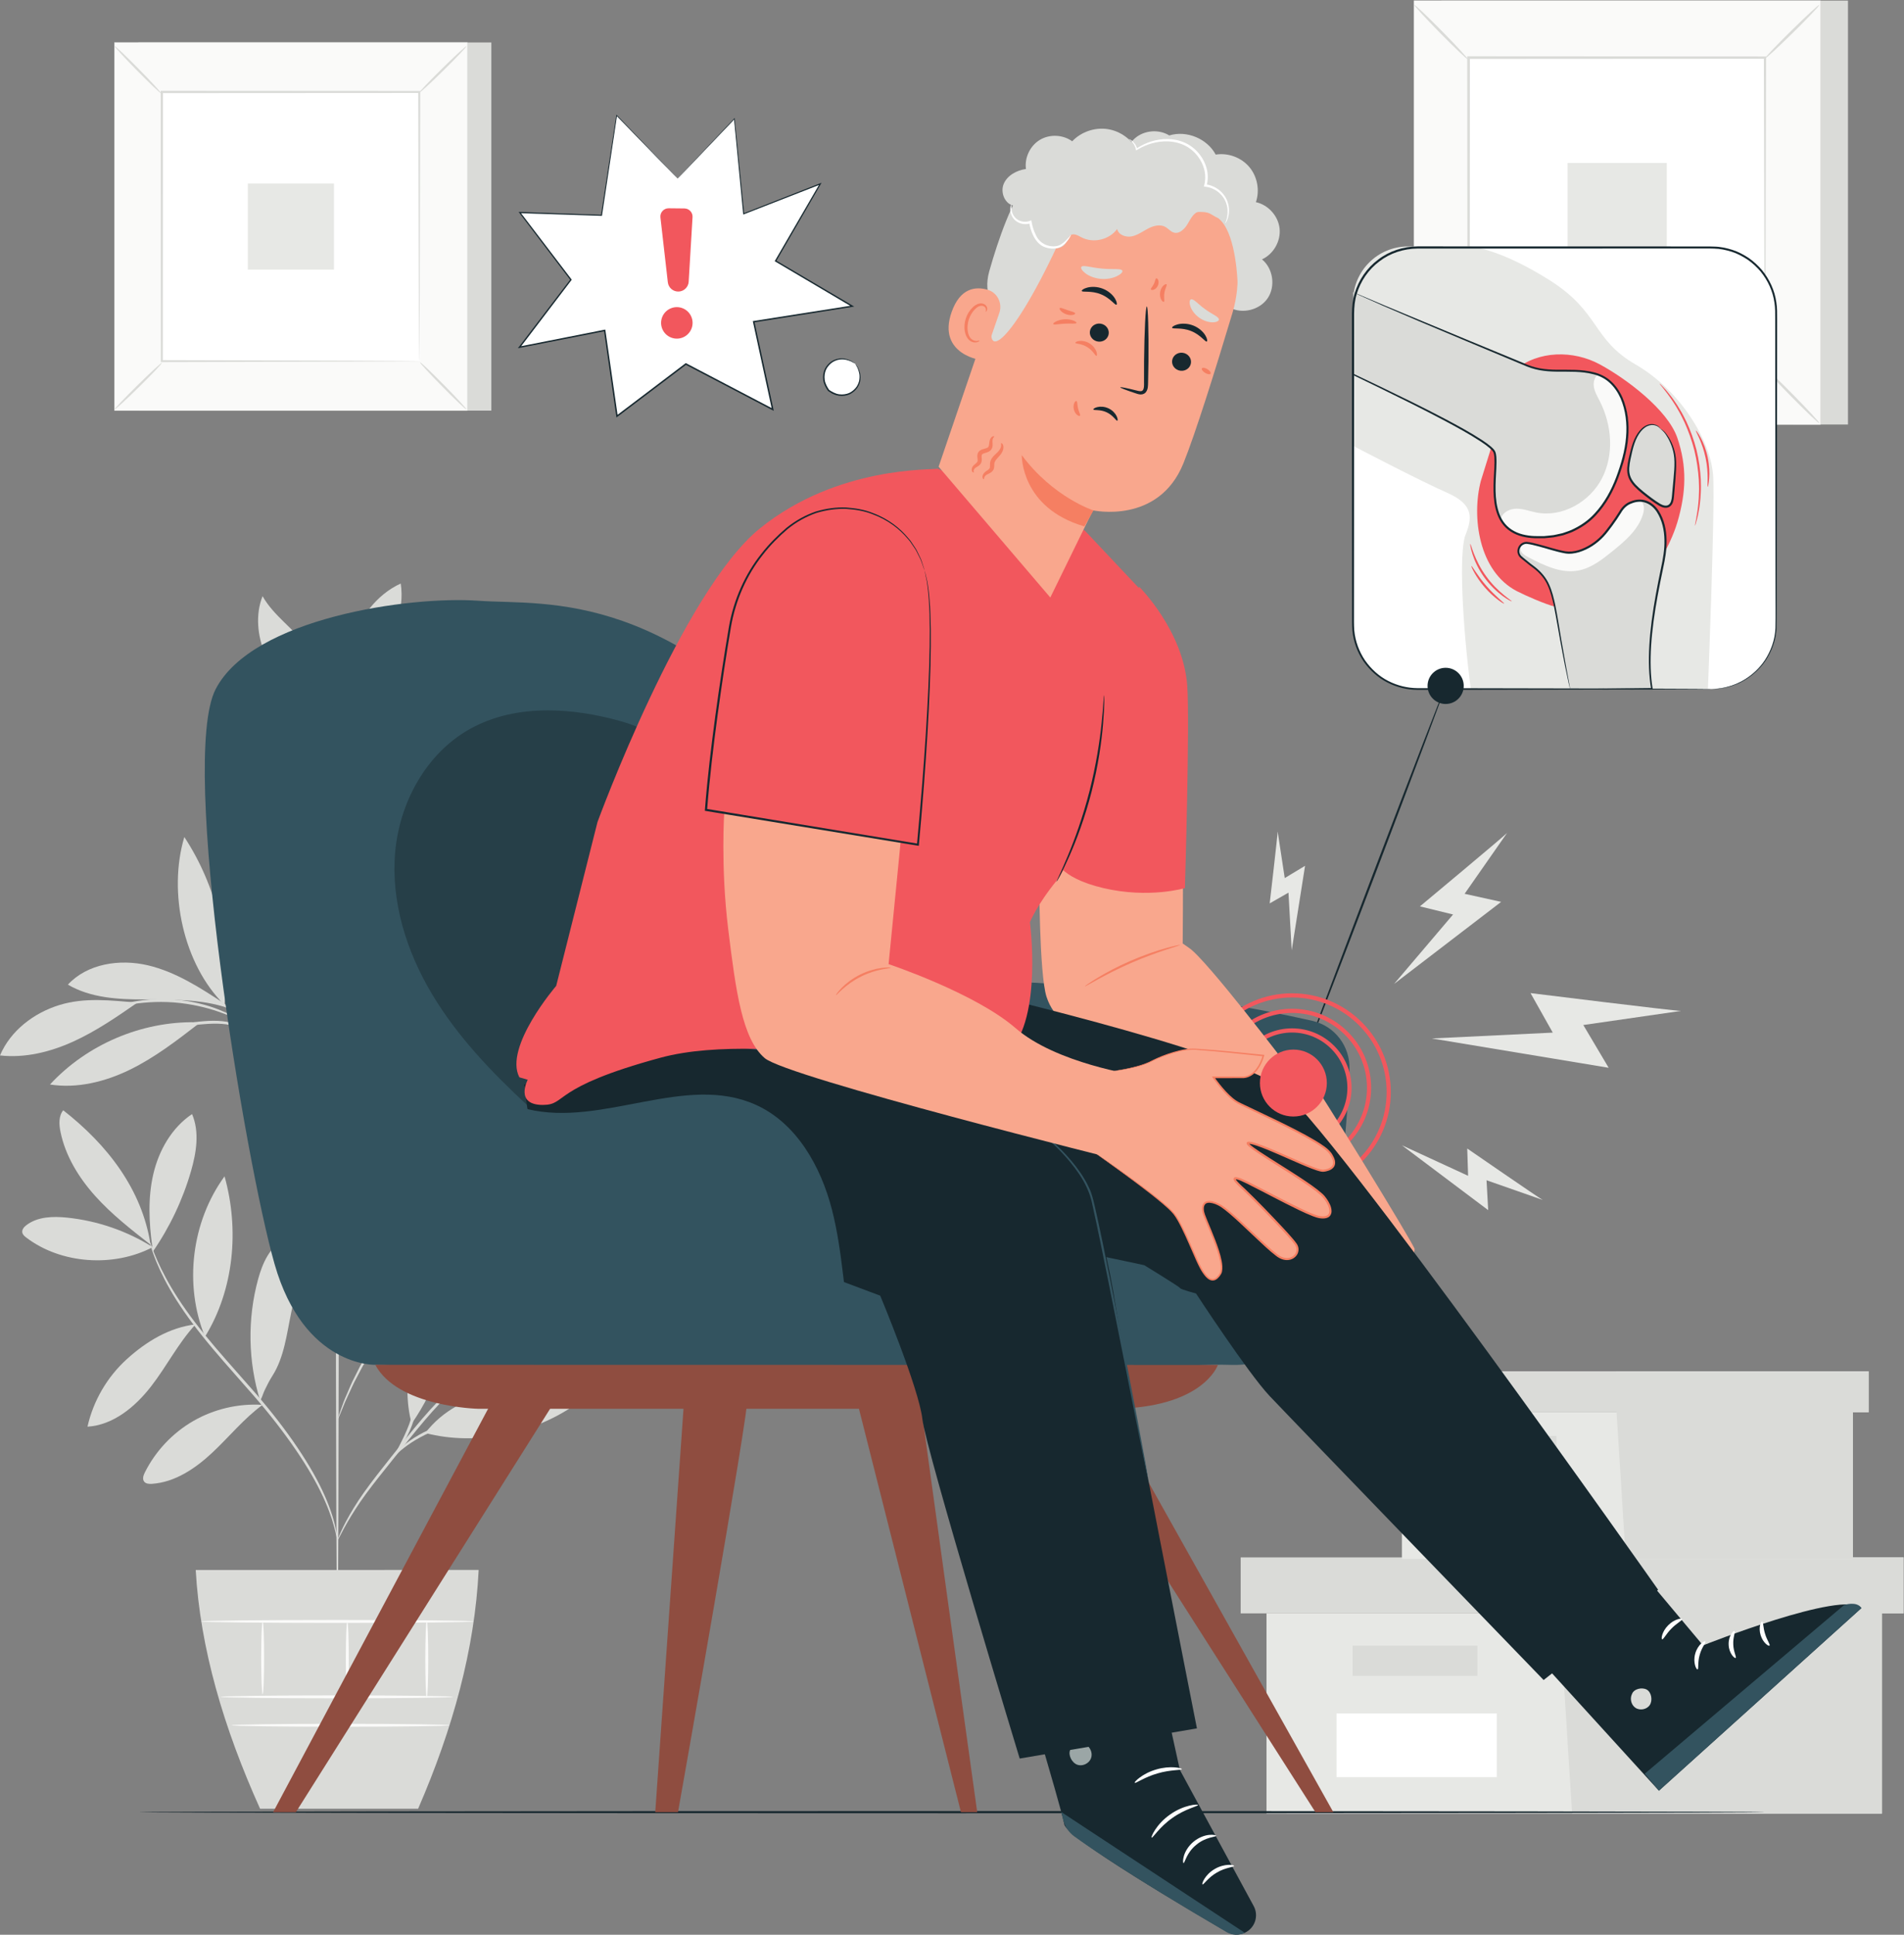 <?xml version="1.0" encoding="UTF-8" standalone="no"?> <svg xmlns:dc="http://purl.org/dc/elements/1.1/" xmlns:cc="http://creativecommons.org/ns#" xmlns:rdf="http://www.w3.org/1999/02/22-rdf-syntax-ns#" xmlns:svg="http://www.w3.org/2000/svg" xmlns="http://www.w3.org/2000/svg" viewBox="0 0 607.587 617.227" height="617.227" width="607.587" xml:space="preserve" id="svg2"><rect x="0" y="0" width="607.587" height="617.227" fill="#808080" stroke="none"/>  <defs id="defs6"></defs> <g transform="matrix(1.333,0,0,-1.333,0,617.227)" id="g10"> <g transform="scale(0.1)" id="g12"> <path id="path14" style="fill:#e7e8e5;fill-opacity:1;fill-rule:nonzero;stroke:none" d="m 4024.19,2210.99 c -12.46,-0.51 -360.19,42.6 -360.19,42.6 l 53.22,-94.56 -289.52,-14 423.35,-70.17 -60.73,102.35 233.87,33.78"></path> <path id="path16" style="fill:#e7e8e5;fill-opacity:1;fill-rule:nonzero;stroke:none" d="m 3692.96,1758.68 c -6.8,3.19 -180.52,122.98 -180.52,122.98 l 2.11,-65.32 -158.52,73.08 206.58,-155.27 -3.95,71.56 134.3,-47.03"></path> <path id="path18" style="fill:#e7e8e5;fill-opacity:1;fill-rule:nonzero;stroke:none" d="m 3058.62,2640.42 c 0.3,-5.95 -19.05,-172.11 -19.05,-172.11 l 44.95,25.74 7.72,-138.16 31.99,202.36 -48.64,-29.36 -16.97,111.53"></path> <path id="path20" style="fill:#e7e8e5;fill-opacity:1;fill-rule:nonzero;stroke:none" d="m 3607.97,2637.09 c -6.13,-7.1 -208.75,-175.93 -208.75,-175.93 l 79.32,-19.43 -141.28,-166.24 256.39,196.45 -87.48,19.31 101.8,145.84"></path> <path id="path22" style="fill:#e7e8e5;fill-opacity:1;fill-rule:nonzero;stroke:none" d="M 3031.9,769.121 V 289.988 H 4505.39 V 769.121 H 3031.9"></path> <path id="path24" style="fill:#dadbd8;fill-opacity:1;fill-rule:nonzero;stroke:none" d="M 2970.08,903.07 V 769.121 H 4556.91 V 903.07 h -824.33 -762.5"></path> <path id="path26" style="fill:#dadbd8;fill-opacity:1;fill-rule:nonzero;stroke:none" d="m 3763.5,289.988 h 741.89 v 479.133 h 51.52 V 903.07 H 3732.58 V 781.512 l 30.92,-491.524"></path> <path id="path28" style="fill:#dadbd8;fill-opacity:1;fill-rule:nonzero;stroke:none" d="M 3237.99,691.852 V 619.73 h 298.82 v 72.122 h -298.82"></path> <path id="path30" style="fill:#ffffff;fill-opacity:1;fill-rule:nonzero;stroke:none" d="m 3583.23,377.262 h -383.7 V 529.57 h 383.7 V 377.262"></path> <path id="path32" style="fill:#e7e8e5;fill-opacity:1;fill-rule:nonzero;stroke:none" d="M 3356.03,1250.36 V 899.32 h 1079.56 v 351.04 H 3356.03"></path> <path id="path34" style="fill:#dadbd8;fill-opacity:1;fill-rule:nonzero;stroke:none" d="m 3310.74,1348.5 v -98.14 h 1162.59 v 98.14 h -603.95 -558.64"></path> <path id="path36" style="fill:#dadbd8;fill-opacity:1;fill-rule:nonzero;stroke:none" d="m 3892.03,899.32 h 543.56 v 351.04 h 37.74 v 98.14 h -603.95 v -89.06 l 22.65,-360.12"></path> <path id="path38" style="fill:#dadbd8;fill-opacity:1;fill-rule:nonzero;stroke:none" d="m 3507.02,1193.75 v -52.85 h 218.93 v 52.85 h -218.93"></path> <path id="path40" style="fill:#ffffff;fill-opacity:1;fill-rule:nonzero;stroke:none" d="m 3759.96,963.262 h -281.12 v 111.588 h 281.12 V 963.262"></path> <path id="path42" style="fill:#dadbd8;fill-opacity:1;fill-rule:nonzero;stroke:none" d="M 1176.26,3647.63 H 331.023 v 881.09 h 845.237 v -881.09"></path> <path id="path44" style="fill:#fafaf9;fill-opacity:1;fill-rule:nonzero;stroke:none" d="M 1119.02,3647.63 H 273.785 v 881.09 h 845.235 v -881.09"></path> <path id="path46" style="fill:#dadbd8;fill-opacity:1;fill-rule:nonzero;stroke:none" d="m 274.047,3647.9 h 844.703 v 880.56 H 274.047 Z m 845.233,-0.52 H 273.52 v 881.6 h 845.76 v -881.6"></path> <path id="path48" style="fill:#ffffff;fill-opacity:1;fill-rule:nonzero;stroke:none" d="M 1005.4,3766.08 H 387.406 v 644.2 H 1005.4 v -644.2"></path> <path id="path50" style="fill:#dadbd8;fill-opacity:1;fill-rule:nonzero;stroke:none" d="m 387.406,3761.79 c 0.485,-0.57 -5.386,-7.31 -15.25,-17.73 -9.867,-10.41 -23.738,-24.5 -39.281,-39.82 -15.551,-15.32 -29.84,-28.96 -40.375,-38.64 -10.535,-9.69 -17.328,-15.42 -17.863,-14.88 -0.532,0.54 5.301,7.24 15.172,17.66 9.867,10.41 23.777,24.54 39.371,39.9 15.59,15.35 29.906,29.03 40.445,38.71 10.543,9.69 17.293,15.39 17.781,14.8"></path> <path id="path52" style="fill:#dadbd8;fill-opacity:1;fill-rule:nonzero;stroke:none" d="m 1005.4,3763.38 c 0.57,0.48 7.31,-5.38 17.72,-15.25 10.42,-9.87 24.52,-23.74 39.83,-39.29 15.32,-15.55 28.96,-29.83 38.65,-40.37 9.68,-10.54 15.41,-17.33 14.87,-17.86 -0.53,-0.53 -7.24,5.3 -17.66,15.17 -10.41,9.87 -24.54,23.78 -39.9,39.37 -15.35,15.59 -29.03,29.91 -38.71,40.45 -9.69,10.53 -15.38,17.29 -14.8,17.78"></path> <path id="path54" style="fill:#dadbd8;fill-opacity:1;fill-rule:nonzero;stroke:none" d="m 1003.71,4408.56 c -0.49,0.58 5.38,7.32 15.24,17.73 9.87,10.42 23.74,24.51 39.29,39.82 15.55,15.32 29.84,28.96 40.37,38.65 10.54,9.69 17.33,15.41 17.86,14.88 0.53,-0.54 -5.3,-7.25 -15.17,-17.66 -9.86,-10.42 -23.77,-24.54 -39.37,-39.9 -15.59,-15.36 -29.91,-29.03 -40.45,-38.72 -10.53,-9.68 -17.29,-15.38 -17.77,-14.8"></path> <path id="path56" style="fill:#dadbd8;fill-opacity:1;fill-rule:nonzero;stroke:none" d="m 385.715,4406.98 c -0.578,-0.49 -7.317,5.38 -17.731,15.25 -10.418,9.87 -24.507,23.74 -39.824,39.28 -15.32,15.55 -28.961,29.84 -38.644,40.38 -9.688,10.53 -15.414,17.32 -14.871,17.85 0.531,0.54 7.234,-5.29 17.652,-15.16 10.414,-9.87 24.543,-23.78 39.898,-39.37 15.36,-15.59 29.035,-29.91 38.719,-40.45 9.688,-10.54 15.379,-17.29 14.801,-17.78"></path> <path id="path58" style="fill:#dadbd8;fill-opacity:1;fill-rule:nonzero;stroke:none" d="m 1003.71,3766.08 c -0.05,0.05 -0.09,1.1 -0.14,3.13 -0.04,2.2 -0.08,5.16 -0.14,8.99 -0.06,8.08 -0.15,19.69 -0.28,34.78 -0.14,30.51 -0.35,74.91 -0.62,131.29 -0.29,112.83 -0.71,273.55 -1.21,466.01 l 2.39,-2.38 c -179.909,-0.1 -391.187,-0.23 -616.241,-0.36 h -0.063 l 2.735,2.74 c -0.141,-236.45 -0.274,-457.65 -0.379,-644.2 l -2.356,2.35 c 184.672,-0.5 338.438,-0.91 446.242,-1.2 53.856,-0.27 96.223,-0.47 125.34,-0.61 14.379,-0.12 25.453,-0.22 33.164,-0.28 3.645,-0.05 6.465,-0.1 8.568,-0.13 1.94,-0.05 2.94,-0.08 2.99,-0.13 0.04,-0.04 -0.88,-0.09 -2.73,-0.13 -2.039,-0.04 -4.773,-0.08 -8.312,-0.14 -7.605,-0.06 -18.527,-0.15 -32.719,-0.27 -28.988,-0.14 -71.176,-0.35 -124.808,-0.61 -108.164,-0.29 -262.442,-0.7 -447.735,-1.2 l -2.347,-0.01 v 2.36 c -0.114,186.55 -0.25,407.75 -0.391,644.2 v 2.74 h 2.738 0.063 c 225.054,-0.13 436.332,-0.25 616.241,-0.36 h 2.38 v -2.38 c -0.5,-193.08 -0.92,-354.35 -1.21,-467.54 -0.28,-56.14 -0.48,-100.36 -0.63,-130.75 -0.12,-14.88 -0.21,-26.35 -0.28,-34.32 -0.05,-3.72 -0.1,-6.6 -0.13,-8.73 -0.05,-1.94 -0.09,-2.91 -0.13,-2.86"></path> <path id="path60" style="fill:#e7e8e5;fill-opacity:1;fill-rule:nonzero;stroke:none" d="M 799.508,3985.07 H 593.293 v 206.22 h 206.215 v -206.22"></path> <path id="path62" style="fill:#dadbd8;fill-opacity:1;fill-rule:nonzero;stroke:none" d="m 4423.96,3614.35 h -973.25 v 1014.54 h 973.25 V 3614.35"></path> <path id="path64" style="fill:#fafaf9;fill-opacity:1;fill-rule:nonzero;stroke:none" d="M 4358.06,3614.35 H 3384.8 v 1014.54 h 973.26 V 3614.35"></path> <path id="path66" style="fill:#dadbd8;fill-opacity:1;fill-rule:nonzero;stroke:none" d="m 3385.1,3614.65 h 972.65 V 4628.59 H 3385.1 Z m 973.26,-0.61 H 3384.5 v 1015.15 h 973.86 V 3614.04"></path> <path id="path68" style="fill:#ffffff;fill-opacity:1;fill-rule:nonzero;stroke:none" d="m 4227.23,3750.73 h -711.6 v 741.78 h 711.6 v -741.78"></path> <path id="path70" style="fill:#dadbd8;fill-opacity:1;fill-rule:nonzero;stroke:none" d="m 3515.63,3745.8 c 0.56,-0.67 -6.2,-8.42 -17.56,-20.42 -11.36,-11.99 -27.33,-28.22 -45.23,-45.85 -17.91,-17.64 -34.35,-33.35 -46.49,-44.5 -12.13,-11.15 -19.95,-17.75 -20.57,-17.13 -0.61,0.62 6.1,8.34 17.47,20.33 11.36,11.99 27.37,28.27 45.33,45.95 17.95,17.68 34.45,33.43 46.58,44.58 12.13,11.15 19.91,17.7 20.47,17.04"></path> <path id="path72" style="fill:#dadbd8;fill-opacity:1;fill-rule:nonzero;stroke:none" d="m 4227.23,3747.62 c 0.66,0.56 8.41,-6.2 20.42,-17.55 11.99,-11.37 28.22,-27.34 45.85,-45.24 17.63,-17.91 33.35,-34.36 44.5,-46.49 11.15,-12.14 17.74,-19.95 17.13,-20.56 -0.62,-0.62 -8.34,6.09 -20.34,17.45 -11.99,11.37 -28.26,27.39 -45.94,45.34 -17.68,17.96 -33.43,34.45 -44.58,46.58 -11.16,12.14 -17.71,19.91 -17.04,20.47"></path> <path id="path74" style="fill:#dadbd8;fill-opacity:1;fill-rule:nonzero;stroke:none" d="m 4225.27,4490.52 c -0.55,0.67 6.2,8.43 17.57,20.43 11.36,11.99 27.33,28.22 45.24,45.85 17.9,17.64 34.35,33.34 46.48,44.5 12.13,11.15 19.95,17.74 20.57,17.13 0.6,-0.62 -6.11,-8.34 -17.47,-20.33 -11.36,-11.99 -27.38,-28.26 -45.34,-45.95 -17.95,-17.69 -34.44,-33.42 -46.57,-44.58 -12.14,-11.15 -19.91,-17.71 -20.48,-17.05"></path> <path id="path76" style="fill:#dadbd8;fill-opacity:1;fill-rule:nonzero;stroke:none" d="m 3513.68,4488.71 c -0.66,-0.57 -8.42,6.19 -20.41,17.56 -11.99,11.36 -28.22,27.33 -45.86,45.23 -17.63,17.91 -33.35,34.36 -44.5,46.48 -11.15,12.15 -17.74,19.96 -17.12,20.57 0.62,0.62 8.33,-6.1 20.32,-17.46 12,-11.36 28.26,-27.38 45.95,-45.34 17.69,-17.95 33.43,-34.44 44.58,-46.57 11.15,-12.14 17.71,-19.91 17.04,-20.47"></path> <path id="path78" style="fill:#dadbd8;fill-opacity:1;fill-rule:nonzero;stroke:none" d="m 4225.27,3750.73 c -0.05,0.05 -0.09,1.27 -0.14,3.61 -0.04,2.53 -0.09,5.93 -0.16,10.35 -0.08,9.3 -0.19,22.67 -0.32,40.04 -0.17,35.14 -0.41,86.26 -0.72,151.18 -0.34,129.92 -0.82,315 -1.4,536.6 l 2.74,-2.75 c -207.15,-0.12 -450.43,-0.25 -709.57,-0.41 h -0.07 l 3.15,3.16 c -0.16,-272.26 -0.31,-526.97 -0.44,-741.78 l -2.71,2.7 c 212.65,-0.57 389.7,-1.05 513.83,-1.37 62.01,-0.31 110.8,-0.55 144.33,-0.71 16.56,-0.14 29.31,-0.24 38.18,-0.31 4.2,-0.07 7.45,-0.12 9.87,-0.15 2.23,-0.06 3.38,-0.11 3.43,-0.16 0.06,-0.05 -0.99,-0.1 -3.13,-0.15 -2.35,-0.04 -5.5,-0.08 -9.57,-0.15 -8.76,-0.08 -21.33,-0.18 -37.67,-0.32 -33.39,-0.16 -81.96,-0.4 -143.72,-0.7 -124.54,-0.34 -302.19,-0.82 -515.55,-1.39 h -2.7 v 2.71 c -0.14,214.81 -0.28,469.52 -0.45,741.78 v 3.15 h 3.15 0.07 c 259.14,-0.15 502.42,-0.28 709.57,-0.41 h 2.76 v -2.74 c -0.59,-222.33 -1.07,-408.02 -1.4,-538.36 -0.31,-64.65 -0.56,-115.56 -0.72,-150.56 -0.14,-17.13 -0.25,-30.33 -0.32,-39.5 -0.07,-4.3 -0.12,-7.61 -0.16,-10.07 -0.05,-2.23 -0.1,-3.34 -0.16,-3.29"></path> <path id="path80" style="fill:#e7e8e5;fill-opacity:1;fill-rule:nonzero;stroke:none" d="M 3990.15,4002.9 H 3752.7 v 237.44 h 237.45 V 4002.9"></path> <path id="path82" style="fill:#dadbd8;fill-opacity:1;fill-rule:nonzero;stroke:none" d="m 365.684,1645.63 c -61.805,38.81 -132.621,63.18 -205.223,70.64 -33.535,3.44 -70.18,2.47 -97.078,-17.86 -5.707,-4.3 -11.273,-10.68 -9.996,-17.72 0.938,-5.18 5.312,-8.94 9.492,-12.13 83.504,-63.7 209.812,-71.74 302.805,-22.93"></path> <path id="path84" style="fill:#dadbd8;fill-opacity:1;fill-rule:nonzero;stroke:none" d="m 360.422,1651.43 c -46.461,36.26 -93.192,72.77 -132.555,116.63 -39.355,43.86 -71.344,95.94 -83.101,153.69 -3.571,17.51 -4.672,37.52 6.566,51.43 105.656,-82.52 188.656,-189.25 209.09,-321.75"></path> <path id="path86" style="fill:#dadbd8;fill-opacity:1;fill-rule:nonzero;stroke:none" d="m 364.59,1646.42 c -7.957,57.81 -10.817,117.22 2.457,174.04 13.269,56.81 44.18,111.19 92.699,143.6 18.262,-42.68 10.41,-91.84 -2.449,-136.44 -19.879,-68.92 -51.063,-134.57 -91.922,-193.52"></path> <path id="path88" style="fill:#dadbd8;fill-opacity:1;fill-rule:nonzero;stroke:none" d="m 468.168,1460.83 c -62.875,-7.64 -117.637,-40.78 -164.582,-83.29 -46.949,-42.52 -80.32,-99.81 -94.145,-161.62 61.676,3.81 113.997,47.31 151.946,96.07 37.945,48.77 64.238,102.27 105.922,147.89"></path> <path id="path90" style="fill:#dadbd8;fill-opacity:1;fill-rule:nonzero;stroke:none" d="m 490.664,1431.15 c -50.644,124.75 -32.297,275.06 46.871,383.96 35.82,-127.42 22.668,-271.34 -46.871,-383.96"></path> <path id="path92" style="fill:#dadbd8;fill-opacity:1;fill-rule:nonzero;stroke:none" d="m 627.52,1268.19 c -57.059,3.54 -115.075,-10.05 -164.625,-38.57 -49.547,-28.53 -90.438,-71.87 -116.036,-122.99 -3.476,-6.95 -6.546,-15.78 -1.89,-22 4.043,-5.41 11.871,-5.92 18.609,-5.48 55.313,3.58 104.336,36.86 144.785,74.76 40.453,37.89 75.696,81.67 120.391,114.45"></path> <path id="path94" style="fill:#dadbd8;fill-opacity:1;fill-rule:nonzero;stroke:none" d="m 623.152,1277.06 c -29.437,94.19 -31.269,196.82 -5.218,291.99 10.289,37.59 27.558,77.16 62.316,94.78 2.965,1.51 6.422,2.85 9.531,1.67 2.953,-1.11 4.66,-4.14 6.024,-6.98 12.363,-25.83 15.968,-55.15 14.691,-83.77 -1.273,-28.6 -7.211,-56.77 -13.129,-84.8 -10.941,-51.83 -16.765,-107.53 -45.191,-152.23 -6.746,-10.6 -12.688,-22.07 -18.074,-33.43 -5.383,-11.36 -5.422,-15.36 -10.352,-24.4"></path> <path id="path96" style="fill:#dadbd8;fill-opacity:1;fill-rule:nonzero;stroke:none" d="m 985.414,1223.09 c -26.84,102.09 1.652,225.86 65.986,309.55 4.73,6.17 11.01,12.77 18.75,12.05 11.85,-1.09 14.92,-16.88 14.39,-28.77 -4.65,-104.32 -39.45,-207.13 -99.126,-292.83"></path> <path id="path98" style="fill:#dadbd8;fill-opacity:1;fill-rule:nonzero;stroke:none" d="m 1018.08,1200.77 c 124.03,-32.29 266.32,-0.91 369.48,75.14 -61.13,30.99 -133.2,39.83 -200.02,24.56 -66.82,-15.29 -127.87,-45.23 -169.46,-99.7"></path> <path id="path100" style="fill:#dadbd8;fill-opacity:1;fill-rule:nonzero;stroke:none" d="m 1045.62,1268.74 c 69.47,113.26 202.64,187.17 335.34,193.9 -15.29,-53.97 -59.64,-95.91 -109.69,-121.26 -50.03,-25.35 -105.9,-36.38 -160.96,-47.08 -21.42,-4.16 -50.81,-8.73 -64.69,-25.56"></path> <path id="path102" style="fill:#dadbd8;fill-opacity:1;fill-rule:nonzero;stroke:none" d="m 992.32,1598.59 c 18.81,64.44 37.72,129.45 42.88,196.39 5.17,66.93 -4.38,136.81 -39.11,194.26 -64.891,-125.56 -71.457,-272.26 -5.723,-397.39"></path> <path id="path104" style="fill:#dadbd8;fill-opacity:1;fill-rule:nonzero;stroke:none" d="m 1210.78,1709 c 75.88,137.92 230.69,248.08 387.35,263.52 C 1537.7,1822.06 1372.9,1705.77 1210.78,1709"></path> <path id="path106" style="fill:#dadbd8;fill-opacity:1;fill-rule:nonzero;stroke:none" d="m 1163.04,1681.98 c 113.17,-17.24 209.59,-89.52 315.34,-133.33 22.62,-9.38 47.02,-16.84 71.29,-13.65 24.28,3.17 48.23,19.46 53.67,43.33 4.52,19.82 -4.51,40.86 -18.73,55.39 -14.22,14.52 -33.01,23.59 -51.78,31.4 -115.19,47.96 -238.71,49.16 -360.05,20.08"></path> <path id="path108" style="fill:#dadbd8;fill-opacity:1;fill-rule:nonzero;stroke:none" d="m 1097.55,1602.6 c 25.62,-7.33 34.37,-20.59 54.67,-37.88 68.82,-58.62 151.38,-101.02 239.12,-122.84 9.14,-2.26 21.12,-3.17 25.65,5.09 3.95,7.21 -1.05,15.94 -6.18,22.35 -36.77,46.01 -89.2,77.46 -144.39,98.02 -55.18,20.56 -103,45.32 -168.87,40.01"></path> <path id="path110" style="fill:#dadbd8;fill-opacity:1;fill-rule:nonzero;stroke:none" d="m 1023.65,2082 c 92.02,-85.9 221.64,-130 346.96,-118.05 5.7,0.54 11.91,1.45 15.8,5.67 8.73,9.5 -1.75,24.17 -11.93,32.1 -102.01,79.53 -225.56,112.5 -350.83,80.28"></path> <path id="path112" style="fill:#dadbd8;fill-opacity:1;fill-rule:nonzero;stroke:none" d="m 1111.27,2114.06 c 121.64,91.2 288.45,118.72 432.94,71.43 -54.52,-53.73 -130.17,-82.63 -206.3,-90.56 -76.15,-7.93 -152.39,0.51 -226.64,19.13"></path> <path id="path114" style="fill:#dadbd8;fill-opacity:1;fill-rule:nonzero;stroke:none" d="m 1076.44,2334.35 c -10.01,101.82 -3.51,182.19 -10.58,284.48 -0.56,8.17 -2.32,18.01 -9.97,20.95 -10.64,4.1 -19.51,-8.98 -23.01,-19.84 -30.31,-94.3 -13.74,-202.45 43.41,-283.35 l 0.15,-2.24"></path> <path id="path116" style="fill:#dadbd8;fill-opacity:1;fill-rule:nonzero;stroke:none" d="m 1069.12,2323.1 c 69.01,42.68 120.78,98.41 168.66,163.92 33.31,45.58 61.39,100.19 53.82,156.13 -46.78,0.94 -91.23,-24.86 -121.65,-60.41 -30.43,-35.55 -48.52,-79.98 -62.03,-124.78 -13.5,-44.8 -22.96,-90.83 -38.8,-134.86"></path> <path id="path118" style="fill:#dadbd8;fill-opacity:1;fill-rule:nonzero;stroke:none" d="m 1234.82,2369.14 c 151.45,56 292.76,139.32 415.07,244.74 -49.58,19.97 -106.35,8.02 -155.92,-11.99 -113.24,-45.71 -205.77,-122.88 -261.31,-231.64 l 2.16,-1.11"></path> <path id="path120" style="fill:#dadbd8;fill-opacity:1;fill-rule:nonzero;stroke:none" d="m 1115.71,2267.4 c 76.62,-8.37 154.46,-13.83 230.48,-1.12 74.72,12.49 145.33,42.11 215.16,71.49 5.78,2.43 12.08,5.35 14.62,11.1 2.75,6.23 -0.19,13.83 -5.25,18.41 -5.05,4.57 -11.78,6.76 -18.34,8.6 -75.92,21.23 -157.84,11.29 -232.52,-13.9 -74.69,-25.19 -135.92,-55.1 -204.15,-94.58"></path> <path id="path122" style="fill:#dadbd8;fill-opacity:1;fill-rule:nonzero;stroke:none" d="m 678.199,2078.51 c -52.273,105.53 -48.879,228.66 -3.722,337.42 31.793,-48.44 35.675,-110.12 29.859,-167.77 -5.813,-57.64 -23.359,-116.96 -24.496,-174.89"></path> <path id="path124" style="fill:#dadbd8;fill-opacity:1;fill-rule:nonzero;stroke:none" d="m 469.363,2183.84 c -130.511,2.49 -261.074,-53.12 -349.695,-148.97 65.141,-10.23 132.23,6.57 191.484,35.51 59.258,28.92 111.911,69.52 164.098,109.82"></path> <path id="path126" style="fill:#dadbd8;fill-opacity:1;fill-rule:nonzero;stroke:none" d="m 328.965,2230.8 c -63.852,5.17 -125.289,13.08 -186.68,-5.73 C 80.894,2206.26 25.023,2163.55 0,2104.42 c 59.715,-6.73 120.273,8.24 175.016,33.05 54.734,24.8 104.511,59.16 153.949,93.33"></path> <path id="path128" style="fill:#dadbd8;fill-opacity:1;fill-rule:nonzero;stroke:none" d="m 536.844,2228.65 c -57.434,37.64 -116.418,75.96 -183.297,91.55 -66.887,15.59 -144.391,4.07 -191.027,-46.34 54.14,-31.76 119.824,-35.52 182.597,-35.47 62.774,0.05 139.727,0.76 198.906,-20.18"></path> <path id="path130" style="fill:#dadbd8;fill-opacity:1;fill-rule:nonzero;stroke:none" d="m 537.188,2225.61 c -98.2,96.43 -135.426,269.66 -95.918,401.49 77.187,-117.28 111.757,-261.98 95.918,-401.49"></path> <path id="path132" style="fill:#dadbd8;fill-opacity:1;fill-rule:nonzero;stroke:none" d="m 807.207,2498.83 c 18.52,43.05 31.547,88.24 48.16,132.07 16.613,43.82 37.27,86.95 68.664,121.75 31.395,34.79 74.813,60.71 121.619,63.03 C 1016.35,2683 928.223,2564.44 809.613,2498.14 l -2.406,0.69"></path> <path id="path134" style="fill:#dadbd8;fill-opacity:1;fill-rule:nonzero;stroke:none" d="m 758.344,2441.9 c -30.649,42.18 -66.055,99.44 -107.617,130.93 -41.555,31.49 -95.676,50.54 -146.395,38.45 51.582,-92.22 149.055,-157.21 254.012,-169.38"></path> <path id="path136" style="fill:#dadbd8;fill-opacity:1;fill-rule:nonzero;stroke:none" d="m 768.121,2495.32 c -20.09,51.04 -40.324,102.63 -48.445,156.88 -8.125,54.25 -3.184,112.2 24.558,159.52 53.907,-101.89 71.262,-211.27 26.633,-317.56"></path> <path id="path138" style="fill:#dadbd8;fill-opacity:1;fill-rule:nonzero;stroke:none" d="m 807.703,2811.72 c 30.535,101.01 123.024,175.38 222.887,209.51 12.58,4.3 25.92,7.89 39.07,5.86 13.15,-2.03 26.04,-11.02 28.8,-24.04 3.64,-17.18 -10.55,-32.58 -23.9,-44 -77.759,-66.48 -169.162,-116.95 -266.857,-147.33"></path> <path id="path140" style="fill:#dadbd8;fill-opacity:1;fill-rule:nonzero;stroke:none" d="m 808.805,2894.33 c 3.886,65.13 7.949,131.2 29.129,192.91 21.183,61.71 62.011,119.59 121.402,146.6 10.105,-65.78 -18.914,-131.22 -53.914,-187.82 -35,-56.61 -77.184,-110.03 -98.215,-173.17"></path> <path id="path142" style="fill:#dadbd8;fill-opacity:1;fill-rule:nonzero;stroke:none" d="m 807.207,2849.5 c -25.234,73.61 -27.844,167.12 -71.926,231.25 -30.812,44.83 -80.16,75.37 -106.707,122.85 -17.636,-44.35 -12.234,-95.44 6.207,-139.46 18.446,-44.02 48.93,-81.91 81.551,-116.75 32.617,-34.83 60.551,-61.04 90.875,-97.89"></path> <path id="path144" style="fill:#dadbd8;fill-opacity:1;fill-rule:nonzero;stroke:none" d="m 807.703,681.59 c -1.961,0 -3.66,491.08 -3.797,1096.73 -0.136,605.85 1.344,1096.83 3.301,1096.83 1.965,0 3.66,-490.98 3.801,-1096.83 0.133,-605.65 -1.344,-1096.73 -3.305,-1096.73"></path> <path id="path146" style="fill:#dadbd8;fill-opacity:1;fill-rule:nonzero;stroke:none" d="m 1236.85,2152.61 c 0.14,-0.46 -6.44,-2.91 -18.46,-6.92 -13.27,-4.48 -30.33,-10.23 -50.82,-17.15 -42.84,-14.6 -101.7,-35.73 -165.58,-61.9 -63.252,-27.14 -122.9,-49.17 -156.869,-78.61 -16.973,-14.52 -26.715,-30.24 -31.523,-41.7 -4.871,-11.53 -5.743,-18.58 -6.391,-18.45 -0.238,0.03 -0.164,1.79 0.211,5.14 0.559,3.31 1.414,8.26 3.605,14.32 4.145,12.11 13.614,28.92 30.762,44.45 17.078,15.57 40.84,29.55 68.07,42.28 27.223,12.71 57.407,25.97 89.446,39.13 64.069,26.26 123.389,46.71 166.719,60.12 21.65,6.75 39.32,11.73 51.57,15.01 12.28,3.21 19.12,4.76 19.26,4.28"></path> <path id="path148" style="fill:#dadbd8;fill-opacity:1;fill-rule:nonzero;stroke:none" d="m 1377.52,2498.14 c 0.16,-0.18 -1.63,-2.08 -5.18,-5.53 -4.18,-3.92 -9.39,-8.81 -15.75,-14.8 -14.64,-13.29 -34.55,-31.38 -58.83,-53.44 -50.8,-45.23 -119.68,-106.56 -195.81,-174.34 -76.43,-68.03 -142.477,-133.04 -188.259,-181.99 -22.921,-24.44 -40.968,-44.69 -53.281,-58.82 -5.754,-6.57 -10.453,-11.95 -14.23,-16.25 -3.301,-3.69 -5.125,-5.55 -5.317,-5.39 -0.187,0.14 1.266,2.31 4.203,6.28 2.977,3.95 7.301,9.84 13.219,17.12 11.692,14.71 29.211,35.52 51.719,60.46 44.949,49.95 110.636,115.72 187.226,183.89 76.7,67.87 146.49,128.85 197.21,172.81 24.89,21.35 45.31,38.87 60.32,51.75 6.72,5.58 12.22,10.14 16.64,13.8 3.85,3.09 5.96,4.63 6.12,4.45"></path> <path id="path150" style="fill:#dadbd8;fill-opacity:1;fill-rule:nonzero;stroke:none" d="m 1019.44,2180.86 c -2,0.89 13.97,37.75 29.88,84.37 16.06,46.62 23.61,85.97 25.65,85.64 1.85,-0.19 -2.67,-40.69 -18.93,-87.9 -8,-23.58 -16.83,-44.31 -23.77,-59.03 -6.96,-14.71 -11.96,-23.47 -12.83,-23.08"></path> <path id="path152" style="fill:#dadbd8;fill-opacity:1;fill-rule:nonzero;stroke:none" d="m 808.148,1883.61 c -0.394,-0.28 -4.57,4.6 -11.777,13.67 -7.992,10.26 -18.105,23.22 -30.172,38.69 -25.344,32.77 -60.383,77.99 -99.656,127.48 -39.297,49.5 -75.387,93.89 -101.543,126.01 -12.328,15.26 -22.664,28.06 -30.828,38.16 -7.203,9.08 -11.012,14.25 -10.641,14.57 0.371,0.33 4.887,-4.24 12.739,-12.78 7.867,-8.51 19,-21.06 32.574,-36.73 27.164,-31.32 63.91,-75.26 103.261,-124.82 39.317,-49.55 73.77,-95.31 98.11,-128.87 12.172,-16.78 21.863,-30.47 28.379,-40.07 6.527,-9.58 9.953,-15.02 9.554,-15.31"></path> <path id="path154" style="fill:#dadbd8;fill-opacity:1;fill-rule:nonzero;stroke:none" d="m 714.059,2004.41 c -1.164,-1.24 -26.27,28.55 -39.426,73.8 -9.703,31.89 -10.129,61.07 -8.934,74.4 l 3.129,-0.25 c -1.402,-5.68 -2.426,-8.68 -2.988,-8.59 -0.559,0.08 -0.59,3.26 -0.121,9.1 l 3.133,-0.26 c 1.148,-13.23 3.156,-41.39 12.589,-72.38 12.7,-43.85 34.516,-74.62 32.618,-75.82"></path> <path id="path156" style="fill:#dadbd8;fill-opacity:1;fill-rule:nonzero;stroke:none" d="m 592.574,2157.22 c -0.91,-0.97 -8.988,9.2 -27.519,15.99 -18.391,7.12 -46.055,8.68 -76.418,6.08 -30.383,-2.23 -57.528,-7.64 -76.949,-12.42 -19.426,-4.81 -31.297,-8.59 -31.665,-7.6 -0.32,0.84 10.985,6.31 30.317,12.44 19.308,6.07 46.824,12.39 77.765,14.65 30.704,2.66 59.825,0.3 78.829,-8.49 19.261,-8.54 26.281,-20.47 25.64,-20.65"></path> <path id="path158" style="fill:#dadbd8;fill-opacity:1;fill-rule:nonzero;stroke:none" d="m 563.777,2194.25 c -0.539,-1.1 -16.027,6.43 -42.168,15.37 -26.082,8.97 -63.246,18.38 -105.203,21.65 -41.976,3.13 -80.14,-0.54 -107.285,-5.45 -27.187,-4.88 -43.637,-9.96 -44.008,-8.79 -0.152,0.47 3.821,2.14 11.18,4.76 7.32,2.74 18.211,5.85 31.84,8.95 27.234,6.24 66.078,10.8 108.816,7.61 42.715,-3.32 80.41,-13.71 106.379,-24.02 13.012,-5.12 23.297,-9.86 30.125,-13.67 6.867,-3.71 10.547,-5.97 10.324,-6.41"></path> <path id="path160" style="fill:#dadbd8;fill-opacity:1;fill-rule:nonzero;stroke:none" d="m 807.207,2350.87 c -1.898,-0.49 -15.668,47.34 -30.746,106.81 -15.09,59.49 -25.777,108.09 -23.871,108.57 1.898,0.49 15.664,-47.34 30.75,-106.82 15.078,-59.47 25.769,-108.08 23.867,-108.56"></path> <path id="path162" style="fill:#dadbd8;fill-opacity:1;fill-rule:nonzero;stroke:none" d="m 809.164,2350.87 c -2.109,-0.69 -10.965,31.27 -34.082,63.95 -22.5,33.37 -51.215,50.11 -50.164,51.77 0.375,0.74 8.301,-2.17 19.359,-9.99 11.094,-7.71 24.793,-20.79 36.618,-37.71 23.992,-34.01 29.988,-67.9 28.269,-68.02"></path> <path id="path164" style="fill:#dadbd8;fill-opacity:1;fill-rule:nonzero;stroke:none" d="m 807.703,943.379 c -0.765,-0.117 -2.211,11.801 -7.742,32.652 -5.473,20.848 -15.777,50.429 -32.816,85.019 -33.93,69.34 -95.672,157.25 -174.118,245.3 -38.871,44.42 -76.586,86.31 -108.593,126.43 -32.067,40.06 -58.418,78.23 -77.657,112 -19.3,33.74 -31.871,62.69 -39.203,83.12 -3.605,10.23 -6.246,18.23 -7.695,23.77 -1.559,5.48 -2.258,8.4 -2.024,8.47 0.637,0.21 4.211,-11.24 12.301,-31.26 8.082,-20 21.246,-48.4 40.953,-81.57 19.653,-33.19 46.231,-70.79 78.411,-110.43 32.14,-39.7 69.914,-81.37 108.855,-125.86 78.656,-88.28 140.246,-177.3 173.289,-247.78 16.613,-35.18 26.289,-65.31 30.977,-86.541 2.277,-10.64 3.804,-18.929 4.347,-24.629 0.707,-5.679 0.957,-8.672 0.715,-8.691"></path> <path id="path166" style="fill:#dadbd8;fill-opacity:1;fill-rule:nonzero;stroke:none" d="m 1195.5,1381.39 c 0.23,-0.52 -7.19,-4.28 -20.32,-11.41 -13.04,-7.33 -31.54,-18.61 -52.72,-34.85 -21.2,-16.22 -44.9,-37.53 -69.24,-63.14 -24.29,-25.68 -49.32,-55.48 -74.876,-87.42 -51.074,-64.09 -98.848,-120.8 -127.449,-166.07 -14.528,-22.449 -25.086,-41.379 -32.004,-54.672 -6.977,-13.246 -10.672,-20.687 -11.188,-20.449 -0.223,0.09 0.43,2.082 1.883,5.762 1.512,3.648 3.562,9.14 6.832,15.918 6.184,13.722 16.141,33.152 30.23,56.121 27.782,46.36 75.172,103.85 126.165,167.83 25.593,32 50.927,61.87 75.687,87.5 24.81,25.59 49.13,46.76 70.95,62.64 21.81,15.91 40.92,26.66 54.44,33.28 6.73,3.38 12.23,5.45 15.87,7.02 3.67,1.49 5.64,2.16 5.74,1.94"></path> <path id="path168" style="fill:#dadbd8;fill-opacity:1;fill-rule:nonzero;stroke:none" d="m 1203.09,1239.29 c 0.08,-1.03 -16.41,-3.03 -42.96,-6.24 -26.46,-3.42 -63.3,-7.84 -101.88,-20.07 -38.45,-12.51 -70.402,-31.59 -91.223,-47.87 -21.031,-16.25 -30.941,-29.68 -31.922,-28.9 -0.339,0.24 1.719,3.9 6.364,9.88 4.594,6.03 12.121,14.06 22.383,22.91 20.484,17.66 52.748,37.88 92.218,50.74 39.53,12.51 76.86,16.14 103.56,18.3 26.79,1.95 43.38,2.17 43.46,1.25"></path> <path id="path170" style="fill:#dadbd8;fill-opacity:1;fill-rule:nonzero;stroke:none" d="m 947.645,1151.81 c -2.239,1.27 17.121,30.85 32.136,70.62 14.09,40.13 17.391,75.33 19.922,74.93 0.907,-0.12 0.877,-8.92 -0.719,-23.06 -1.683,-14.08 -5.066,-33.67 -12.531,-54.29 -7.504,-20.59 -17.348,-37.81 -24.914,-49.8 -7.656,-11.97 -13.098,-18.89 -13.894,-18.4"></path> <path id="path172" style="fill:#dadbd8;fill-opacity:1;fill-rule:nonzero;stroke:none" d="m 1321.09,1762.88 c 0.09,-0.24 -2.28,-1.49 -6.88,-3.66 -5.32,-2.43 -12,-5.45 -20.18,-9.17 -8.84,-3.79 -19.58,-8.61 -31.67,-14.99 -12.14,-6.25 -26.3,-12.7 -41.05,-21.56 -7.48,-4.26 -15.3,-8.7 -23.43,-13.33 -8.12,-4.67 -16.17,-10.21 -24.72,-15.57 -17.28,-10.48 -34.58,-23.39 -53.06,-36.57 -36.15,-27.43 -74.15,-59.9 -110.74,-97.4 -36.247,-37.87 -67.411,-76.97 -93.594,-114.04 -12.539,-18.92 -24.848,-36.65 -34.731,-54.28 -5.062,-8.74 -10.332,-16.96 -14.726,-25.24 -4.34,-8.28 -8.516,-16.25 -12.516,-23.88 -8.344,-15.04 -14.305,-29.41 -20.152,-41.76 -5.957,-12.29 -10.395,-23.19 -13.879,-32.16 -3.438,-8.3 -6.242,-15.07 -8.485,-20.48 -2.015,-4.66 -3.183,-7.07 -3.41,-7 -0.234,0.08 0.481,2.65 2.063,7.47 1.914,5.55 4.312,12.5 7.254,21.01 3.105,9.15 7.187,20.24 12.82,32.75 5.523,12.55 11.203,27.15 19.309,42.43 3.89,7.74 7.953,15.83 12.179,24.23 4.293,8.4 9.481,16.75 14.465,25.61 9.731,17.87 21.938,35.86 34.426,55.01 26.078,37.55 57.34,77.1 93.867,115.26 36.88,37.8 75.33,70.38 111.96,97.73 18.72,13.13 36.27,25.94 53.8,36.28 8.68,5.28 16.85,10.75 25.09,15.33 8.26,4.51 16.2,8.85 23.81,13.01 14.99,8.62 29.38,14.79 41.74,20.74 12.31,6.06 23.25,10.52 32.29,13.93 8.41,3.24 15.27,5.86 20.75,7.97 4.77,1.74 7.31,2.55 7.4,2.33"></path> <path id="path174" style="fill:#dadbd8;fill-opacity:1;fill-rule:nonzero;stroke:none" d="m 1014.17,1557.24 c -0.62,0.1 2.8,12.02 16.88,25.13 13.74,13.09 38.81,25.21 68,26.09 29.09,0.77 54.32,-7.37 71.56,-13.98 17.32,-6.81 27.39,-12.32 27.05,-13.15 -0.4,-0.98 -11.2,2.9 -28.71,8.41 -17.44,5.34 -42.1,12.38 -69.67,11.62 -27.48,-0.84 -51.2,-11.42 -64.95,-22.79 -14.06,-11.33 -19.02,-22.02 -20.16,-21.33"></path> <path id="path176" style="fill:#dadbd8;fill-opacity:1;fill-rule:nonzero;stroke:none" d="m 968.305,1509.91 c -1.95,1.08 15.363,26.46 19.3,62.81 4.54,36.3 -6.468,64.98 -4.324,65.59 0.782,0.32 4.641,-6.36 7.977,-18.3 3.355,-11.89 5.574,-29.2 3.398,-48.11 -2.234,-18.89 -8.379,-35.22 -14.383,-46.02 -5.992,-10.85 -11.285,-16.46 -11.968,-15.97"></path> <path id="path178" style="fill:#dadbd8;fill-opacity:1;fill-rule:nonzero;stroke:none" d="M 468.531,873.012 C 479.109,685.34 535.664,494.469 622.652,301.5 h 378.268 c 82.96,191.059 135.61,381.629 144.97,571.512 H 468.531"></path> <path id="path180" style="fill:#fafaf9;fill-opacity:1;fill-rule:nonzero;stroke:none" d="m 1084.58,569.32 c 0,-1.961 -124.545,-3.539 -278.146,-3.539 -153.657,0 -278.172,1.578 -278.172,3.539 0,1.969 124.515,3.551 278.172,3.551 153.601,0 278.146,-1.582 278.146,-3.551"></path> <path id="path182" style="fill:#fafaf9;fill-opacity:1;fill-rule:nonzero;stroke:none" d="m 1076.13,501.328 c 0,-1.957 -116.759,-3.539 -260.759,-3.539 -144.043,0 -260.777,1.582 -260.777,3.539 0,1.973 116.734,3.551 260.777,3.551 144,0 260.759,-1.578 260.759,-3.551"></path> <path id="path184" style="fill:#fafaf9;fill-opacity:1;fill-rule:nonzero;stroke:none" d="m 628.754,749.789 c 1.965,0 3.551,-39.008 3.551,-87.129 0,-48.129 -1.586,-87.14 -3.551,-87.14 -1.957,0 -3.551,39.011 -3.551,87.14 0,48.121 1.594,87.129 3.551,87.129"></path> <path id="path186" style="fill:#fafaf9;fill-opacity:1;fill-rule:nonzero;stroke:none" d="m 831.43,749.789 c 1.965,0 3.55,-40.398 3.55,-90.23 0,-49.848 -1.585,-90.239 -3.55,-90.239 -1.957,0 -3.547,40.391 -3.547,90.239 0,49.832 1.59,90.23 3.547,90.23"></path> <path id="path188" style="fill:#fafaf9;fill-opacity:1;fill-rule:nonzero;stroke:none" d="m 1021.69,751.309 c 1.97,0 3.55,-41.2 3.55,-92.02 0,-50.84 -1.58,-92.039 -3.55,-92.039 -1.95,0 -3.54,41.199 -3.54,92.039 0,50.82 1.59,92.02 3.54,92.02"></path> <path id="path190" style="fill:#fafaf9;fill-opacity:1;fill-rule:nonzero;stroke:none" d="m 1133.88,749.789 c 0,-1.957 -146.083,-3.551 -326.239,-3.551 -180.215,0 -326.262,1.594 -326.262,3.551 0,1.949 146.047,3.551 326.262,3.551 180.156,0 326.239,-1.602 326.239,-3.551"></path> <path id="path192" style="fill:#17282f;fill-opacity:1;fill-rule:nonzero;stroke:none" d="m 4224.52,293.391 c 0,-1.442 -871.23,-2.602 -1945.7,-2.602 -1074.84,0 -1945.882,1.16 -1945.882,2.602 0,1.429 871.042,2.597 1945.882,2.597 1074.47,0 1945.7,-1.168 1945.7,-2.597"></path> <path id="path194" style="fill:#ffffff;fill-opacity:1;fill-rule:nonzero;stroke:none" d="m 4097.61,2981.37 h -704.2 c -85.27,0 -154.39,69.12 -154.39,154.39 v 747.94 c 0,85.26 69.12,154.38 154.39,154.38 h 704.2 c 85.27,0 154.39,-69.12 154.39,-154.38 v -747.94 c 0,-85.27 -69.12,-154.39 -154.39,-154.39"></path> <path id="path196" style="fill:#e7e8e5;fill-opacity:1;fill-rule:nonzero;stroke:none" d="m 4101.42,3487.51 c -4.05,88.75 -80.7,209.78 -185.58,270.29 -104.89,60.51 -84.73,125.06 -205.75,201.71 -121.03,76.65 -190.39,81.03 -190.39,81.03 h -149.02 c -72.71,0 -131.66,-58.95 -131.66,-131.66 v -345.42 c 0,0 160.43,-84.02 224.98,-112.26 64.54,-28.24 60.51,-60.51 44.38,-100.86 -16.14,-40.34 -7.55,-215.67 12.62,-368.97 h 567.64 c 0,0 16.81,417.38 12.78,506.14"></path> <path id="path198" style="fill:#f2575d;fill-opacity:1;fill-rule:nonzero;stroke:none" d="m 4015.42,3380.21 c 21.43,72.2 23.18,134.41 0,202.18 -23.17,67.79 -122.86,141.99 -185.88,176.04 -63.02,34.07 -147.15,33.19 -201.84,-13.08 l -82.75,-266.26 c -22.17,-85.63 -5.41,-215.82 86.18,-263.42 20.02,-10.41 69.11,-31.8 91.04,-37.15 22.92,-5.6 10.99,0.06 33.64,6.67 48.23,14.09 95.64,31.02 141.89,50.67 29.88,12.7 61.02,28.05 77.67,55.91 15.74,26.33 31.33,59.03 40.05,88.44"></path> <path id="path200" style="fill:#dadbd8;fill-opacity:1;fill-rule:nonzero;stroke:none" d="m 3239.02,3931.21 c 113.56,-51.39 389.99,-163.77 410.23,-173.1 60.04,-27.71 113.14,-4.62 173.18,-23.09 60.04,-18.48 90.06,-101.61 64.66,-198.59 -25.4,-96.98 -78.52,-198.58 -214.75,-191.65 -136.24,6.92 -80.82,163.94 -94.67,203.2 -10.36,29.32 -224.16,131.7 -338.65,186.6 v 196.63"></path> <path id="path202" style="fill:#dadbd8;fill-opacity:1;fill-rule:nonzero;stroke:none" d="m 3758.84,2980.95 c -18.33,86.09 -32.35,177.66 -36.67,197.57 -11.55,53.11 -20.78,73.89 -60.04,101.6 -8.61,6.08 -15.55,11.84 -21.13,17.13 -14.22,13.47 -2.01,37.11 17.27,33.64 31.47,-5.66 70.57,-20.55 92.83,-23.03 24.74,-2.74 65.81,13.62 93.8,49.17 17.82,22.64 28.9,39.76 34.6,49.21 5.17,8.58 12.42,15.85 21.45,20.17 54.99,26.36 100.54,-38.36 82.15,-134.74 -10.54,-55.19 -47.37,-204.69 -28.58,-309.8 l -195.68,-0.92"></path> <path id="path204" style="fill:#dadbd8;fill-opacity:1;fill-rule:nonzero;stroke:none" d="m 3974.88,3604.24 c -5.4,8.6 -17.12,11.72 -26.94,9.16 -9.83,-2.56 -17.86,-9.79 -23.86,-17.98 -12.71,-17.37 -17.61,-39.08 -22.21,-60.1 -3.14,-14.39 -6.27,-29.51 -2.07,-43.62 4.38,-14.64 15.97,-25.87 27.61,-35.76 12.94,-10.98 26.53,-21.21 40.65,-30.61 8.13,-5.41 18.71,-10.64 27.14,-5.69 7.25,4.26 8.89,13.87 9.73,22.25 1.68,16.93 3.16,33.88 4.42,50.85 1.38,18.54 2.48,37.4 -1.55,55.54 -4.03,18.15 -16.86,46.58 -32.92,55.96"></path> <path id="path206" style="fill:#17282f;fill-opacity:1;fill-rule:nonzero;stroke:none" d="m 3974.88,3604.24 c 0.05,0.1 1.72,-0.53 4.43,-2.49 2.74,-1.9 6.38,-5.29 10.26,-10.3 7.51,-10.09 16.9,-26.31 21.16,-48.76 4.05,-22.58 0.81,-49.4 -1.47,-78.76 -0.62,-7.38 -1.25,-14.93 -1.9,-22.64 -0.38,-3.92 -0.92,-7.96 -2.22,-12.03 -1.27,-4 -3.53,-8.25 -7.46,-11.04 -3.84,-2.86 -9.03,-3.58 -13.47,-2.84 -4.52,0.71 -8.58,2.54 -12.36,4.6 -7.5,4.4 -14.15,9.28 -21.18,14.31 -13.75,10.3 -26.96,20.43 -38.39,32.34 -5.6,6.02 -10.49,12.81 -13.47,20.42 -3.03,7.61 -3.77,15.73 -3.34,23.3 1.11,15.25 5.05,28.7 8,41.58 3.29,12.8 7.29,24.67 12.88,34.63 5.51,9.92 12.34,18.11 20.1,23.12 7.67,5.13 16.15,6.52 22.5,5.29 6.43,-1.06 10.79,-4.1 13.08,-6.51 2.33,-2.47 2.96,-4.17 2.85,-4.22 -0.3,-0.65 -3.85,7.05 -16.23,8.73 -5.96,0.83 -13.55,-0.71 -20.58,-5.7 -7.07,-4.88 -13.37,-12.8 -18.49,-22.46 -5.16,-9.69 -8.86,-21.26 -11.92,-33.92 -2.74,-12.71 -6.52,-26.5 -7.4,-40.78 -0.33,-7.13 0.42,-14.45 3.18,-21.23 2.71,-6.82 7.22,-13.07 12.57,-18.78 10.89,-11.26 24.21,-21.5 37.74,-31.6 6.82,-4.89 13.79,-9.99 20.61,-13.99 6.77,-3.87 14.87,-6.18 20.37,-2.12 5.49,3.92 6.91,12.05 7.69,19.4 0.69,7.68 1.39,15.21 2.05,22.56 2.57,29.35 6.11,55.95 2.63,77.74 -3.62,21.69 -12.35,38.03 -19.16,48.16 -7.03,10.26 -13.38,13.56 -13.06,13.99"></path> <path id="path208" style="fill:#fafaf9;fill-opacity:1;fill-rule:nonzero;stroke:none" d="m 3673.96,3344.78 c 136.24,-6.93 189.35,94.67 214.75,191.65 25.22,96.3 -4.21,178.89 -63.4,198.15 -7.33,-6.17 -11,-17.21 -10.06,-27.15 1.26,-13.36 8.48,-25.29 14.58,-37.25 28.93,-56.73 34.44,-127.19 5.53,-183.93 -28.91,-56.73 -95.19,-94.88 -157.65,-82.48 -15.67,3.11 -30.95,9.14 -46.93,9.16 -15.9,0.02 -33.47,-8.19 -37.53,-23.53 12.81,-24.49 36.76,-42.39 80.71,-44.62"></path> <path id="path210" style="fill:#fafaf9;fill-opacity:1;fill-rule:nonzero;stroke:none" d="m 3933.18,3399.77 c 3.1,10.31 3.9,22.98 -3.91,30.4 -0.87,0.83 -1.82,1.55 -2.82,2.16 -7.79,0.02 -15.98,-1.86 -24.4,-5.89 -9.02,-4.33 -16.29,-11.6 -21.45,-20.18 -5.7,-9.45 -16.77,-26.57 -34.59,-49.2 -27.99,-35.56 -69.08,-51.92 -93.8,-49.17 -21.64,2.4 -59.17,16.51 -90.15,22.5 l -0.18,-0.13 -0.87,0.33 -1.64,0.32 c -6.28,1.13 -11.8,-0.65 -15.91,-4 -3,-3.62 -4.26,-8.68 -3.06,-13.24 2.07,-7.89 10,-12.53 17.23,-16.31 37.76,-19.82 79.26,-40.26 121.17,-32.34 30.53,5.78 56.11,25.83 80.31,45.31 30.64,24.68 62.76,51.76 74.07,89.44"></path> <path id="path212" style="fill:#f2575d;fill-opacity:1;fill-rule:nonzero;stroke:none" d="m 4057.78,3372.36 c -1.08,0.26 4.64,20 7.89,52.73 0.78,8.19 1.56,17.15 1.57,26.82 0.51,9.65 -0.1,19.96 -0.45,30.8 -1.47,21.65 -4.67,45.35 -10.58,69.69 -6.19,24.28 -14.47,46.72 -23.33,66.53 -4.77,9.75 -9.06,19.14 -14.04,27.43 -4.54,8.53 -9.44,16.08 -13.95,22.95 -18.21,27.39 -32.52,42.14 -31.69,42.87 0.27,0.25 3.88,-3.36 10.22,-10.13 3.23,-3.34 7.04,-7.55 11.03,-12.79 4.06,-5.2 8.98,-10.9 13.49,-17.88 4.76,-6.81 9.88,-14.33 14.65,-22.88 5.19,-8.29 9.69,-17.72 14.65,-27.55 9.21,-19.95 17.75,-42.67 24.02,-67.29 6,-24.68 9.1,-48.75 10.32,-70.69 0.23,-11 0.68,-21.44 -0.03,-31.2 -0.2,-9.78 -1.2,-18.83 -2.21,-27.08 -0.72,-8.27 -2.39,-15.62 -3.53,-22.11 -1.07,-6.5 -2.47,-12.01 -3.76,-16.47 -2.42,-8.96 -3.93,-13.84 -4.27,-13.75"></path> <path id="path214" style="fill:#f2575d;fill-opacity:1;fill-rule:nonzero;stroke:none" d="m 3618.97,3191.19 c -0.28,-0.5 -9.22,3.67 -22.08,13.05 -12.84,9.33 -29.21,24.39 -43.51,44.12 -14.24,19.77 -23.4,40.04 -28.22,55.17 -4.87,15.14 -6.03,24.95 -5.46,25.06 1.67,0.63 9.57,-38.49 37.9,-77.19 27.83,-39.04 62.5,-58.83 61.37,-60.21"></path> <path id="path216" style="fill:#f2575d;fill-opacity:1;fill-rule:nonzero;stroke:none" d="m 3600.87,3185.69 c -0.63,-1.11 -24.28,13.28 -46.39,38.85 -22.27,25.45 -33.24,50.87 -32.05,51.33 1.41,0.77 14.2,-23.06 35.98,-47.91 21.59,-25 43.42,-40.98 42.46,-42.27"></path> <path id="path218" style="fill:#f2575d;fill-opacity:1;fill-rule:nonzero;stroke:none" d="m 4088.07,3465.15 c -1.69,0.12 3.11,31.63 -4.98,69.29 -7.69,37.77 -24.73,64.7 -23.23,65.49 0.53,0.34 5.46,-5.92 11.49,-17.26 6.03,-11.31 12.77,-27.91 16.83,-47.16 4,-19.25 4.49,-37.17 3.49,-49.95 -0.98,-12.8 -2.99,-20.51 -3.6,-20.41"></path> <path id="path220" style="fill:#17282f;fill-opacity:1;fill-rule:nonzero;stroke:none" d="m 3239.02,3931.21 c 0.04,-0.06 0.08,-1.25 0.12,-3.52 0.03,-2.46 0.08,-5.77 0.14,-10.04 0.08,-8.99 0.19,-21.92 0.35,-38.64 0.21,-33.7 0.53,-82.61 0.94,-144.43 l -0.88,1.38 c 40.77,-19.37 88.01,-41.83 140.21,-67.68 26.11,-12.94 53.45,-26.74 81.73,-41.65 28.2,-15.05 57.61,-30.77 86.64,-49.7 7.25,-4.76 14.41,-9.83 21.22,-15.66 3.37,-2.96 6.73,-6.02 9.32,-10.39 2.39,-4.63 2.82,-9.2 3.28,-13.77 1.23,-18.24 -0.83,-36.21 -1.42,-54.51 -0.76,-18.25 -0.85,-36.81 1.85,-55.22 2.84,-18.22 8.6,-36.75 20.83,-51.05 12.13,-14.3 30.01,-23.14 48.99,-26.54 9.5,-1.85 19.26,-2.64 29.14,-2.46 l 14.83,-0.03 14.8,1.47 c 4.96,0.39 9.91,1.01 14.74,2.27 4.86,1.09 9.77,2.04 14.63,3.24 9.43,3.31 19.13,6.1 28.01,10.95 17.99,8.91 34.91,20.82 48.72,36.04 23.38,25.06 39.89,55.52 51.74,86.82 11.67,31.44 21.09,63.56 23.69,95.85 2.83,32.18 -0.94,64.67 -13.15,93.15 -6.31,14.09 -14.99,26.99 -26.06,37.11 -11.05,10.25 -24.51,16.93 -38.88,20.44 -28.8,7.59 -58.28,5.9 -86.79,6.23 -14.28,0.18 -28.49,1.01 -42.25,3.6 -13.76,2.48 -26.96,7.04 -39.22,12.57 -49.28,20.62 -95.19,39.83 -137.12,57.38 -83.9,35.05 -151.63,63.8 -198.22,84.17 -23.26,10.16 -41.42,18.27 -53.41,23.79 -5.86,2.77 -10.41,4.92 -13.68,6.47 -3.14,1.49 -4.84,2.36 -4.84,2.36 0,0 1.51,-0.57 4.64,-1.87 3.38,-1.42 8.07,-3.39 14.12,-5.94 12.55,-5.34 30.7,-13.05 53.96,-22.94 47.16,-19.6 115.04,-47.81 198.84,-82.64 42.05,-17.38 88.08,-36.41 137.49,-56.84 12.13,-5.42 24.79,-9.74 38.25,-12.13 13.41,-2.48 27.33,-3.26 41.5,-3.4 28.22,-0.28 58.21,1.58 87.92,-6.16 14.81,-3.56 29.42,-10.72 40.98,-21.48 11.69,-10.63 20.76,-24.1 27.31,-38.7 12.7,-29.48 16.54,-62.76 13.68,-95.59 -2.63,-33.05 -12.13,-65.49 -23.92,-97.28 -11.99,-31.71 -28.77,-62.79 -52.79,-88.55 -14.19,-15.62 -31.65,-27.95 -50.23,-37.14 -9.17,-4.98 -19.15,-7.87 -28.89,-11.26 -4.99,-1.24 -10.03,-2.22 -15.03,-3.33 -4.99,-1.29 -10.04,-1.92 -15.13,-2.33 l -15.17,-1.48 -15.14,0.03 c -10.04,-0.17 -20.17,0.64 -30.04,2.58 -19.73,3.53 -38.92,12.94 -51.88,28.3 -13.06,15.36 -18.99,34.84 -21.88,53.59 -2.76,18.94 -2.6,37.79 -1.81,56.16 0.65,18.35 2.7,36.52 1.54,53.88 -0.35,4.22 -0.95,8.75 -2.69,11.95 -1.9,3.23 -5.05,6.34 -8.25,9.1 -6.5,5.59 -13.54,10.62 -20.69,15.33 -28.68,18.82 -58.01,34.64 -86.1,49.74 -28.18,14.99 -55.45,28.88 -81.47,41.93 -52.06,26.07 -99.16,48.78 -139.78,68.45 l -0.88,0.42 v 0.97 c 0.4,62.31 0.72,111.6 0.94,145.55 0.15,16.53 0.27,29.32 0.35,38.2 0.06,4.14 0.11,7.34 0.14,9.71 0.04,2.16 0.07,3.23 0.11,3.17"></path> <path id="path222" style="fill:#17282f;fill-opacity:1;fill-rule:nonzero;stroke:none" d="m 3758.84,2980.95 c 0.06,0.07 1.27,0.14 3.58,0.22 2.56,0.07 5.93,0.15 10.2,0.26 9.21,0.15 22.25,0.36 38.94,0.63 33.93,0.38 82.6,0.93 142.95,1.61 l -1.77,-2.12 c -11,63.02 -4.19,140.57 10.97,224.68 3.77,21.08 8.13,42.62 12.66,64.6 4.69,21.96 8.81,44.37 8.15,67.51 -0.42,22.93 -5.39,46.79 -18.08,66.58 -6.29,9.85 -15.46,17.98 -26.31,22.02 -10.88,4.13 -23.27,3.18 -34.21,-1.42 -11.05,-3.71 -19.42,-12.23 -25.2,-22.27 -6.3,-10.26 -13.04,-20.1 -20.01,-29.66 -7.05,-9.5 -13.93,-18.96 -22.05,-27.65 -8.1,-8.59 -17.2,-16.1 -26.96,-22.37 -9.76,-6.3 -20.3,-11.21 -31.24,-14.6 -10.87,-3.31 -22.65,-5 -33.93,-2.98 -22,4.03 -42.23,11.19 -62.46,16.46 -9.91,2.57 -20.41,5.48 -29.67,6.41 -4.52,-0.03 -8.84,-1.91 -12.02,-5.04 -3.13,-3.18 -5,-7.53 -5.24,-11.89 -0.23,-4.39 1.47,-8.66 4.38,-11.89 3.15,-3.21 7.31,-6.11 10.86,-9.15 3.69,-3.01 7.36,-5.99 10.98,-8.95 3.86,-2.83 7.69,-5.59 11.35,-8.58 14.79,-11.61 27.03,-26.15 34.01,-42.37 7.17,-16.1 10.85,-32.5 14.33,-47.97 6.25,-31.23 10.28,-59.53 14.71,-84.33 4.36,-24.71 8.12,-46.03 11.21,-63.59 3.2,-17.16 5.7,-30.6 7.46,-40.07 0.78,-4.34 1.39,-7.76 1.86,-10.36 0.41,-2.38 0.61,-3.65 0.55,-3.72 -0.06,-0.07 -0.36,1.06 -0.94,3.36 -0.62,2.61 -1.44,6.05 -2.48,10.42 -2.07,9.2 -4.95,22.59 -8.44,39.99 -3.49,17.38 -7.58,38.68 -12.08,63.47 -4.7,24.7 -9.03,53.16 -15.45,84.03 -3.56,15.37 -7.35,31.59 -14.39,47.1 -6.86,15.63 -18.52,29.35 -33.06,40.67 -3.57,2.9 -7.37,5.6 -11.17,8.37 -3.73,3 -7.49,6.04 -11.28,9.09 -3.76,3.2 -7.69,5.83 -11.39,9.57 -3.64,3.97 -5.88,9.53 -5.6,15.1 0.28,5.54 2.6,10.95 6.52,14.97 3.96,3.97 9.57,6.43 15.29,6.46 11.05,-1.04 20.6,-3.88 30.94,-6.46 20.32,-5.24 40.79,-12.37 62.01,-16.19 20.95,-3.3 42.91,5.25 61.63,16.96 9.41,6.06 18.17,13.32 25.96,21.61 7.73,8.27 14.65,17.76 21.61,27.17 6.9,9.48 13.58,19.23 19.77,29.32 5.98,10.53 15.59,20.36 27.69,24.4 11.82,4.98 25.75,6.11 37.94,1.47 12.17,-4.54 22.13,-13.56 28.81,-24.03 13.5,-21.08 18.46,-45.78 18.89,-69.33 0.64,-23.71 -3.67,-46.8 -8.4,-68.64 -4.58,-21.98 -8.98,-43.45 -12.81,-64.46 -15.39,-83.8 -22.51,-160.89 -12.12,-223.18 l 0.35,-2.12 h -2.12 c -60.75,0.11 -109.74,0.2 -143.91,0.26 -16.54,0.12 -29.48,0.21 -38.6,0.27 -4.15,0.07 -7.42,0.12 -9.91,0.16 -2.22,0.06 -3.32,0.13 -3.26,0.19"></path> <path id="path224" style="fill:#17282f;fill-opacity:1;fill-rule:nonzero;stroke:none" d="m 4097.61,2981.37 c 0,0 3.39,0.35 9.97,0.77 3.31,0.1 7.39,0.47 12.2,1.4 4.84,0.7 10.43,1.62 16.61,3.48 12.43,3.13 27.52,8.85 43.3,19.05 15.72,10.12 32.38,24.7 45.8,45.08 13.02,20.39 23.69,46.34 24.83,76.04 0.79,29.66 0.1,62.18 0.22,96.95 -0.11,69.64 -0.24,148.91 -0.38,236.53 -0.1,87.64 -0.21,183.63 -0.33,286.67 -0.02,25.76 -0.04,51.96 -0.05,78.59 -0.02,13.31 -0.03,26.72 -0.04,40.24 -0.09,13.57 0.35,27.1 -1.94,40.42 -3.74,26.82 -15.66,52.59 -33.17,74.14 -9.08,10.53 -19.35,20.15 -30.93,28.19 -11.77,7.68 -24.31,14.54 -37.94,18.85 -13.55,4.24 -27.71,7.4 -42.18,7.58 -14.46,0.6 -29.35,0.16 -44.14,0.29 -29.66,-0.02 -59.66,-0.03 -89.99,-0.04 -60.65,-0.03 -122.58,-0.05 -185.62,-0.06 -126.09,-0.02 -256.62,-0.04 -390.32,-0.06 -32.85,-0.33 -65.54,-10.72 -91.29,-30.66 -26.15,-19.34 -45.12,-47.39 -54.3,-78.02 -4.82,-15.36 -6.1,-31.32 -6.32,-47.32 0,-16.15 0,-32.25 0,-48.29 -0.01,-32.06 -0.02,-63.87 -0.03,-95.4 -0.05,-126.11 -0.1,-247.75 -0.14,-363.64 -0.04,-57.93 -0.08,-114.43 -0.12,-169.33 -0.01,-13.73 -0.02,-27.35 -0.03,-40.87 0.03,-13.51 -0.26,-27.02 0.67,-40.03 2.36,-26.15 11.67,-51.11 25.87,-72.13 14.6,-20.73 33.63,-38.03 55.51,-49.16 21.81,-11.22 45.81,-17 69.42,-17.22 47.83,-0.06 93.73,-0.13 137.55,-0.2 175.19,-0.35 316.98,-0.63 415.1,-0.83 48.93,-0.21 86.93,-0.37 112.86,-0.48 12.81,-0.12 22.62,-0.2 29.35,-0.26 6.61,-0.09 10,-0.27 10,-0.27 0,0 -3.39,-0.18 -10,-0.26 -6.73,-0.06 -16.54,-0.15 -29.35,-0.26 -25.93,-0.12 -63.93,-0.28 -112.86,-0.49 -98.12,-0.2 -239.91,-0.48 -415.1,-0.83 -43.83,-0.04 -89.73,-0.09 -137.57,-0.13 -24.21,0.16 -48.89,6.04 -71.32,17.53 -22.5,11.4 -42.1,29.12 -57.15,50.42 -14.64,21.58 -24.28,47.26 -26.75,74.17 -0.99,13.55 -0.69,26.89 -0.74,40.43 -0.01,13.52 -0.02,27.14 -0.03,40.87 -0.04,54.9 -0.08,111.4 -0.12,169.33 -0.05,115.89 -0.1,237.53 -0.15,363.64 -0.01,31.53 -0.02,63.34 -0.02,95.4 0,16.04 0,32.14 -0.01,48.29 0.19,16.25 1.53,32.96 6.51,48.79 9.49,31.7 29.11,60.69 56.14,80.71 26.62,20.61 60.47,31.39 94.42,31.7 133.7,-0.01 264.23,-0.03 390.32,-0.04 63.04,-0.03 124.97,-0.05 185.62,-0.07 30.33,-0.01 60.33,-0.03 89.99,-0.04 14.88,-0.15 29.5,0.29 44.33,-0.33 14.91,-0.22 29.53,-3.47 43.51,-7.88 14.06,-4.47 27,-11.55 39.12,-19.48 11.93,-8.32 22.51,-18.24 31.84,-29.11 18.03,-22.23 30.27,-48.82 34.08,-76.45 2.34,-13.79 1.87,-27.69 1.94,-41.11 -0.01,-13.52 -0.02,-26.93 -0.03,-40.24 -0.03,-26.63 -0.05,-52.83 -0.07,-78.59 -0.12,-103.04 -0.22,-199.03 -0.32,-286.67 -0.15,-87.62 -0.28,-166.89 -0.38,-236.53 -0.27,-34.84 0.29,-67.15 -0.66,-97.09 -1.32,-30.16 -12.29,-56.45 -25.62,-77.02 -13.73,-20.56 -30.7,-35.18 -46.66,-45.27 -16.04,-10.16 -31.31,-15.77 -43.87,-18.76 -6.24,-1.78 -11.87,-2.63 -16.76,-3.24 -4.84,-0.85 -8.95,-1.14 -12.27,-1.15 -6.62,-0.25 -10.01,-0.24 -10.01,-0.24"></path> <path id="path226" style="fill:#17282f;fill-opacity:1;fill-rule:nonzero;stroke:none" d="m 3460.77,2988.84 c 1.35,-0.5 -74.48,-203.12 -169.34,-452.48 -94.9,-249.45 -172.89,-451.19 -174.22,-450.68 -1.35,0.51 74.46,203.08 169.35,452.53 94.87,249.36 172.86,451.15 174.21,450.63"></path> <path id="path228" style="fill:#17282f;fill-opacity:1;fill-rule:nonzero;stroke:none" d="m 3504.07,2988.84 c 0,-23.91 -19.38,-43.3 -43.3,-43.3 -23.91,0 -43.3,19.39 -43.3,43.3 0,23.92 19.39,43.31 43.3,43.31 23.92,0 43.3,-19.39 43.3,-43.31"></path> <path id="path230" style="fill:#ffffff;fill-opacity:1;fill-rule:nonzero;stroke:none" d="m 1622.24,4202.96 -145.97,151.15 -36.28,-239.08 -195.56,6.62 122.38,-160.7 -123.14,-161.59 203.92,40.2 29.47,-205.17 164.85,124.88 207.89,-108.85 -45.5,210.02 235.86,37.13 -183.45,108.26 106.95,184.46 -183.33,-71.69 -22.29,227.5 -135.8,-143.14"></path> <path id="path232" style="fill:#17282f;fill-opacity:1;fill-rule:nonzero;stroke:none" d="m 1622.24,4202.96 c 0,0 3.03,3.35 8.93,9.65 5.93,6.32 14.69,15.64 26.14,27.84 22.96,24.36 56.72,60.18 100.13,106.22 l 1.24,1.32 0.18,-1.81 c 6.14,-61.73 13.8,-138.61 22.64,-227.47 l -1.59,0.98 c 54.94,21.55 116.8,45.81 183.24,71.87 l 3.66,1.44 -1.97,-3.4 c -33,-57.03 -68.95,-119.14 -106.8,-184.53 l -0.55,2.08 c 58.4,-34.42 119.8,-70.61 183.51,-108.17 l 3.94,-2.32 -4.53,-0.71 c -75.22,-11.87 -154.34,-24.35 -235.84,-37.21 l 1.41,2.07 c 14.52,-66.93 29.88,-137.76 45.55,-210.02 l 0.8,-3.69 -3.35,1.76 c -57.58,30.14 -118.4,61.99 -180.09,94.28 -9.29,4.86 -18.56,9.71 -27.8,14.55 l 1.9,0.16 c -55.88,-42.31 -110.92,-84.01 -164.87,-124.87 l -2.38,-1.8 -0.43,2.96 c -10.03,69.96 -19.86,138.45 -29.43,205.17 l 2.04,-1.43 c -70.12,-13.81 -138.15,-27.2 -203.93,-40.14 l -4.26,-0.83 2.63,3.44 c 42.74,56.03 83.87,109.95 123.22,161.53 v -1.86 c -43.17,56.78 -83.91,110.36 -122.26,160.79 l -1.77,2.33 2.93,-0.09 c 70.99,-2.48 135.92,-4.74 195.55,-6.82 l -1.23,-1.02 c 14.43,94.11 26.7,174.18 36.63,239.02 l 0.26,1.7 1.18,-1.23 c 47.16,-49.14 83.47,-86.96 108.03,-112.56 12.26,-12.81 21.57,-22.55 27.88,-29.14 6.26,-6.57 9.46,-10.04 9.46,-10.04 0,0 -3.2,3.17 -9.48,9.59 -6.34,6.5 -15.71,16.1 -28.03,28.73 -24.8,25.52 -61.45,63.24 -109.07,112.24 l 1.44,0.46 c -9.74,-64.88 -21.77,-144.97 -35.92,-239.13 l -0.15,-1.05 -1.08,0.03 c -59.63,1.96 -124.56,4.1 -195.56,6.43 l 1.15,2.24 c 38.42,-50.38 79.23,-103.89 122.49,-160.62 l 0.71,-0.93 -0.71,-0.93 c -39.3,-51.63 -80.37,-105.59 -123.05,-161.66 l -1.63,2.61 c 65.77,12.99 133.8,26.42 203.91,40.27 l 1.77,0.35 0.26,-1.79 c 9.6,-66.72 19.45,-135.2 29.51,-205.16 l -2.8,1.15 c 53.94,40.88 108.97,82.57 164.84,124.9 l 0.9,0.69 1,-0.53 c 9.25,-4.84 18.51,-9.69 27.8,-14.55 61.68,-32.31 122.51,-64.16 180.08,-94.32 l -2.54,-1.93 c -15.65,72.26 -30.98,143.09 -45.47,210.02 l -0.38,1.79 1.8,0.28 c 81.52,12.81 160.64,25.24 235.88,37.05 l -0.58,-3.03 c -63.67,37.62 -125.03,73.87 -183.39,108.36 l -1.31,0.77 0.76,1.31 c 37.95,65.34 73.98,127.4 107.08,184.37 l 1.68,-1.96 c -66.49,-25.93 -128.4,-50.07 -183.39,-71.5 l -1.45,-0.56 -0.15,1.53 c -8.57,88.88 -15.99,165.79 -21.94,227.54 l 1.42,-0.48 c -43.85,-45.92 -77.96,-81.64 -101.15,-105.94 -11.52,-12.01 -20.33,-21.2 -26.3,-27.43 -5.92,-6.16 -8.95,-9.21 -8.95,-9.21"></path> <path id="path234" style="fill:#ffffff;fill-opacity:1;fill-rule:nonzero;stroke:none" d="m 2047.38,3759.88 c 35.51,-46.66 -17.2,-99.36 -63.85,-63.85 -35.54,46.65 17.2,99.39 63.85,63.85"></path> <path id="path236" style="fill:#17282f;fill-opacity:1;fill-rule:nonzero;stroke:none" d="m 2047.38,3759.88 c -0.18,-0.2 -3.55,1.77 -9.44,5.17 -6.24,2.59 -15.88,6.48 -28,4.7 -1.49,-0.25 -3.01,-0.5 -4.56,-0.77 -1.52,-0.43 -3.01,-1.07 -4.56,-1.6 -3.21,-0.86 -5.98,-2.99 -9.08,-4.67 -5.64,-4.22 -10.88,-9.86 -14.3,-17.05 -3.17,-7.27 -4.41,-15.71 -3.24,-24.24 1.19,-8.62 5.55,-16.72 10.7,-24.24 6.97,-4.63 15.5,-9.41 23.98,-10.47 8.54,-1.17 16.97,0.06 24.25,3.23 7.19,3.43 12.84,8.65 17.07,14.3 1.68,3.1 3.8,5.87 4.66,9.07 0.54,1.55 1.17,3.05 1.61,4.56 0.26,1.55 0.52,3.08 0.77,4.56 1.78,12.12 -2.1,21.76 -4.69,28.01 -3.4,5.88 -5.36,9.25 -5.17,9.44 0.09,0.08 0.69,-0.65 1.78,-2.12 1.07,-1.49 2.72,-3.7 4.62,-6.69 3.03,-6.19 7.49,-16.07 5.95,-28.96 -0.23,-1.59 -0.46,-3.22 -0.7,-4.87 -0.42,-1.62 -1.05,-3.22 -1.59,-4.88 -0.87,-3.44 -3.04,-6.45 -4.8,-9.79 -4.41,-6.12 -10.4,-11.84 -18.13,-15.61 -7.8,-3.51 -16.94,-4.93 -26.15,-3.69 -2.26,0.5 -4.55,1 -6.85,1.51 -2.28,0.59 -4.39,1.73 -6.61,2.58 l -3.31,1.41 -3.04,1.92 -3.05,1.96 -1.54,0.98 -0.76,0.5 -0.39,0.25 -0.19,0.12 -0.1,0.06 -0.04,0.03 -0.34,0.33 c -5.56,8.06 -10.14,16.67 -11.39,25.97 -1.22,9.22 0.2,18.36 3.72,26.15 3.77,7.72 9.48,13.71 15.61,18.12 3.34,1.76 6.35,3.93 9.78,4.79 1.67,0.54 3.27,1.18 4.89,1.59 1.65,0.24 3.28,0.47 4.86,0.7 12.89,1.54 22.78,-2.93 28.97,-5.96 2.99,-1.9 5.19,-3.56 6.68,-4.62 1.48,-1.09 2.21,-1.7 2.12,-1.78"></path> <path id="path238" style="fill:#f2575d;fill-opacity:1;fill-rule:nonzero;stroke:none" d="m 1657.89,4110.64 -9.24,-154.5 c -0.76,-12.63 -10.81,-22.72 -23.45,-23.51 -13.32,-0.84 -24.96,8.91 -26.47,22.17 l -17.7,155.19 c -1.33,11.75 7.93,22.02 19.76,21.89 l 37.68,-0.4 c 11.24,-0.11 20.09,-9.61 19.42,-20.84"></path> <path id="path240" style="fill:#f2575d;fill-opacity:1;fill-rule:nonzero;stroke:none" d="m 1584.56,3845.59 c 6.63,-19.73 28,-30.36 47.74,-23.73 19.74,6.63 30.37,28 23.74,47.74 -6.63,19.74 -28,30.37 -47.74,23.74 -19.74,-6.63 -30.37,-28 -23.74,-47.75"></path> <path id="path242" style="fill:#33535f;fill-opacity:1;fill-rule:nonzero;stroke:none" d="m 3141.55,2187.22 c 53.78,-12.16 91.05,-61.05 88.89,-116.14 -4.79,-121.85 -20,-335.18 -68.36,-460.13 -70.57,-182.26 -88.2,-252.82 -223.44,-246.94 -56.59,2.46 -422.09,-16.92 -829.21,-17.28 -565.8,-0.51 -1211.051,17.28 -1211.051,17.28 0,0 -170.512,-5.88 -241.07,241.06 -70.555,246.96 -229.313,1205.35 -141.114,1375.86 88.196,170.52 464.496,223.43 629.135,211.67 164.63,-11.75 470.07,35.73 869.88,-464.04 l 394.26,-449.64 c 0,0 326.46,0 732.08,-91.7"></path> <path id="path244" style="fill:#33535f;fill-opacity:1;fill-rule:nonzero;stroke:none" d="m 1822.93,2936.01 380.75,-1066.35 h 705.57 c 0,0 55.73,358.28 158.28,332.64 0,0 -516.94,86.06 -658.06,76.62 l -586.54,657.09"></path> <path id="path246" style="fill:#8f4d40;fill-opacity:1;fill-rule:nonzero;stroke:none" d="m 2915.48,1363.67 c 0,0 -35.03,-104.9 -256.92,-104.9 -221.87,0 -1514.23,0 -1514.23,0 0,0 -192.166,4.17 -245.951,105.24 l 2017.101,-0.34"></path> <path id="path248" style="fill:#8f4d40;fill-opacity:1;fill-rule:nonzero;stroke:none" d="M 2631.32,1293.8 3191.86,293.391 h -42.83 L 2510.64,1293.8 h 120.68"></path> <path id="path250" style="fill:#8f4d40;fill-opacity:1;fill-rule:nonzero;stroke:none" d="m 2199.23,1311.38 c 0,-13.69 140.14,-1017.989 140.14,-1017.989 h -38.93 l -253.02,1000.409 151.81,17.58"></path> <path id="path252" style="fill:#8f4d40;fill-opacity:1;fill-rule:nonzero;stroke:none" d="M 1790.51,1293.8 C 1794.4,1258.77 1623.12,293.391 1623.12,293.391 h -54.5 l 70.07,1000.409 h 151.82"></path> <path id="path254" style="fill:#8f4d40;fill-opacity:1;fill-rule:nonzero;stroke:none" d="M 1338.96,1293.8 708.348,293.391 H 653.852 L 1187.14,1293.8 h 151.82"></path> <path id="path256" style="fill:#263f48;fill-opacity:1;fill-rule:nonzero;stroke:none" d="m 1265.33,1982.33 c -87.28,80.66 -170.62,167.45 -231.5,269.53 -60.885,102.07 -98.326,221.18 -87.764,339.56 10.563,118.38 73.864,234.84 177.284,293.4 57.37,32.49 122.27,45.43 188.42,45.43 57.37,0 115.69,-9.74 170.83,-24.91 42.95,-11.81 89.71,-30.78 107.19,-71.75 10.55,-24.71 8.15,-52.79 5.06,-79.48 -27.9,-241.18 -97.44,-477.48 -204.63,-695.33 l -124.89,-76.45"></path> <path id="path258" style="fill:#f2575d;fill-opacity:1;fill-rule:nonzero;stroke:none" d="m 3093.12,2159.23 c -73,0 -132.4,-59.4 -132.4,-132.41 0,-73.01 59.4,-132.4 132.4,-132.4 73.01,0 132.41,59.39 132.41,132.4 0,73.01 -59.4,132.41 -132.41,132.41 z m 0,-274.81 c -78.52,0 -142.4,63.88 -142.4,142.4 0,78.53 63.88,142.41 142.4,142.41 78.53,0 142.41,-63.88 142.41,-142.41 0,-78.52 -63.88,-142.4 -142.41,-142.4"></path> <path id="path260" style="fill:#f2575d;fill-opacity:1;fill-rule:nonzero;stroke:none" d="m 3093.12,2206.1 c -98.85,0 -179.27,-80.42 -179.27,-179.28 0,-98.85 80.42,-179.27 179.27,-179.27 98.86,0 179.28,80.42 179.28,179.27 0,98.86 -80.42,179.28 -179.28,179.28 z m 0,-368.55 c -104.36,0 -189.27,84.91 -189.27,189.27 0,104.37 84.91,189.28 189.27,189.28 104.37,0 189.28,-84.91 189.28,-189.28 0,-104.36 -84.91,-189.27 -189.28,-189.27"></path> <path id="path262" style="fill:#f2575d;fill-opacity:1;fill-rule:nonzero;stroke:none" d="m 3093.12,2243.14 c -124.81,0 -226.36,-101.55 -226.36,-226.37 0,-124.81 101.55,-226.36 226.36,-226.36 124.82,0 226.37,101.55 226.37,226.36 0,124.82 -101.55,226.37 -226.37,226.37 z m 0,-462.73 c -130.33,0 -236.36,106.03 -236.36,236.36 0,130.34 106.03,236.37 236.36,236.37 130.34,0 236.37,-106.03 236.37,-236.37 0,-130.33 -106.03,-236.36 -236.37,-236.36"></path> <path id="path264" style="fill:#f9a78d;fill-opacity:1;fill-rule:nonzero;stroke:none" d="m 2487.7,2536.87 c 0,0 0,-237.86 17.61,-292.19 17.62,-54.32 58.73,-69.01 58.73,-69.01 l 349.46,-185 168.4,88.34 c 0,0 -194.83,256.71 -235.94,283.14 l -14.69,10.27 c 0,0 1.47,165 0,158.12 -1.47,-6.88 -243.73,63.59 -243.73,63.59 l -99.84,-57.26"></path> <path id="path266" style="fill:#f9a78d;fill-opacity:1;fill-rule:nonzero;stroke:none" d="m 3068.61,2096.31 c 0,0 36.66,-5.31 59.47,-34.19 22.8,-28.88 258.4,-411.94 258.4,-421.06 0,-9.12 -9.12,-36.48 -9.12,-36.48 l -218.88,318.65 c 0,0 -61.78,-4.8 -78.01,22.21 -16.24,27 -55.43,87.74 -60.92,103.74 -5.48,15.98 49.06,47.13 49.06,47.13"></path> <path id="path268" style="fill:#f57f62;fill-opacity:1;fill-rule:nonzero;stroke:none" d="m 2825.03,2368.89 c 0.19,-0.78 -13.22,-4.7 -34.65,-11.76 -21.42,-7.05 -50.74,-17.57 -82.27,-31.27 -31.53,-13.74 -59.21,-28.05 -78.97,-38.92 -19.77,-10.87 -31.79,-18.02 -32.22,-17.34 -0.19,0.3 2.59,2.44 7.8,6.05 5.18,3.65 12.89,8.61 22.58,14.47 19.37,11.75 46.99,26.67 78.73,40.51 31.73,13.8 61.47,23.84 83.27,30.02 10.9,3.1 19.78,5.36 25.98,6.67 6.19,1.34 9.66,1.92 9.75,1.57"></path> <path id="path270" style="fill:#17282f;fill-opacity:1;fill-rule:nonzero;stroke:none" d="m 2487.7,1651.59 c 9.66,3.23 251.55,-49.18 251.55,-49.18 0,0 84.5,-51.59 85.78,-54.82 1.28,-3.23 38.16,-12.9 38.16,-12.9 0,0 124.35,-190.25 175.95,-245.07 51.59,-54.82 656.21,-680.018 656.21,-680.018 l 274.09,216.046 c 0,0 -787.02,1118.482 -910.58,1206.232 -123.57,87.75 -774.29,237.72 -774.29,237.72 l -314.33,-174.59 62.81,-247.53 454.65,-195.89"></path> <path id="path272" style="fill:#17282f;fill-opacity:1;fill-rule:nonzero;stroke:none" d="m 3860.72,950.301 216.19,-257.813 c 0,0 334.67,133.16 379.26,89.41 L 3971.34,344.762 3618,732.641 l 242.72,217.66"></path> <path id="path274" style="fill:#dadbd8;fill-opacity:1;fill-rule:nonzero;stroke:none" d="m 3908.06,578.332 c -7.07,-11.031 -4.05,-27.422 6.68,-34.941 10.72,-7.52 27.43,-4.582 34.68,6.308 7.27,10.903 4.23,30.699 -7.26,36.973 -11.51,6.269 -30.92,1.738 -35.35,-10.582"></path> <path id="path276" style="fill:#33535f;fill-opacity:1;fill-rule:nonzero;stroke:none" d="m 3971.34,344.75 -34.08,40.5 477.59,403.988 c 0,0 30.05,10.063 41.32,-7.34 L 3971.34,344.75"></path> <path id="path278" style="fill:#ffffff;fill-opacity:1;fill-rule:nonzero;stroke:none" d="m 4082.55,702.039 c 2.06,-2.43 -8.82,-14.18 -13.6,-32.301 -5.26,-17.988 -2.02,-33.66 -5.04,-34.679 -2.59,-1.52 -11.83,15.832 -5.65,37.652 5.98,21.891 22.84,31.961 24.29,29.328"></path> <path id="path280" style="fill:#ffffff;fill-opacity:1;fill-rule:nonzero;stroke:none" d="m 4152.36,726.859 c 2.61,-1.8 -4.01,-15.078 -3.02,-32.339 0.47,-17.29 8.21,-29.95 5.76,-31.969 -1.89,-2.379 -16.03,10.008 -16.85,31.5 -1,21.469 12.02,35.019 14.11,32.808"></path> <path id="path282" style="fill:#ffffff;fill-opacity:1;fill-rule:nonzero;stroke:none" d="m 4236.12,692.039 c -1.7,-2.437 -15.65,6.41 -21.27,24.852 -5.74,18.418 0.81,33.597 3.6,32.531 3.09,-0.742 2.17,-14.184 7.01,-29.262 4.48,-15.172 12.8,-25.769 10.66,-28.121"></path> <path id="path284" style="fill:#ffffff;fill-opacity:1;fill-rule:nonzero;stroke:none" d="m 4026.76,755.332 c 0.95,-3.062 -12.85,-9.582 -25.41,-22.551 -12.83,-12.722 -19.19,-26.601 -22.26,-25.679 -2.92,0.476 -0.64,18.398 14.37,33.468 14.88,15.192 32.78,17.668 33.3,14.762"></path> <path id="path286" style="fill:#17282f;fill-opacity:1;fill-rule:nonzero;stroke:none" d="M 2727.85,834.371 2824.5,394.512 3001.26,68.648 c 12.73,-23.488 2.92,-52.848 -21.38,-63.969 -13.6,-6.219 -29.25,-5.531 -42.2,1.969 C 2855.3,54.398 2553.12,231.59 2547.85,264.18 c -6.1,37.73 -132.74,457.199 -132.74,457.199 l 312.74,112.992"></path> <path id="path288" style="fill:#33535f;fill-opacity:1;fill-rule:nonzero;stroke:none" d="m 2979.88,4.68 -439.24,289.019 4.53,-18.539 c 3.91,-16.019 13.31,-30.172 26.67,-39.851 35.75,-25.868 136,-95.161 364.53,-229 13.3,-7.789 29.68,-8.398 43.51,-1.629"></path> <path id="path290" style="fill:#9ba6a6;fill-opacity:1;fill-rule:nonzero;stroke:none" d="m 2586.8,405.551 c -2.68,0 -5.34,0.437 -7.89,1.359 -12.89,4.68 -22.62,23.25 -16.82,35.692 4.26,9.109 15.71,15.98 26.01,15.98 3.71,0 7.28,-0.902 10.3,-2.91 11.36,-5.82 17.79,-20.383 13.69,-32.551 -3.52,-10.43 -14.45,-17.57 -25.29,-17.57 m 11.67,50.078 v 0"></path> <path id="path292" style="fill:#ffffff;fill-opacity:1;fill-rule:nonzero;stroke:none" d="m 2833.27,171.469 c 2.77,-0.598 7.05,24.722 30.07,43.383 22.45,19.367 48.12,19.078 48.02,21.918 0.12,1.171 -6.25,3.218 -16.84,2.171 -10.51,-0.98 -24.97,-6.019 -37.53,-16.492 -12.53,-10.519 -20.05,-23.847 -22.87,-34.027 -2.91,-10.231 -2.02,-16.863 -0.85,-16.953"></path> <path id="path294" style="fill:#ffffff;fill-opacity:1;fill-rule:nonzero;stroke:none" d="m 2878.72,120.488 c 2.54,-1.398 13.12,16.25 34.17,28.25 20.78,12.473 41.34,13.032 41.38,15.922 0.72,2.551 -22.6,6.692 -46.38,-7.379 -23.92,-13.82 -31.74,-36.179 -29.17,-36.793"></path> <path id="path296" style="fill:#ffffff;fill-opacity:1;fill-rule:nonzero;stroke:none" d="m 2756.95,232.422 c 2.56,-1.57 18.68,25.648 49.78,47.18 30.77,22.019 61.84,28.007 61.22,30.949 0.14,2.508 -33.85,0.668 -66.91,-22.871 -33.29,-23.168 -46.5,-54.539 -44.09,-55.258"></path> <path id="path298" style="fill:#ffffff;fill-opacity:1;fill-rule:nonzero;stroke:none" d="m 2716.4,363.68 c 1.8,-2.34 23.51,13.652 54.69,22.461 31.06,9.23 57.95,7.32 58.23,10.257 0.68,2.442 -27.58,9.09 -60.99,-0.757 -33.48,-9.539 -53.81,-30.262 -51.93,-31.961"></path> <path id="path300" style="fill:#ffffff;fill-opacity:1;fill-rule:nonzero;stroke:none" d="m 2684.76,492.082 c 1.97,-2.203 22.72,18.309 56.31,24.898 33.44,7.321 60.64,-3.23 61.57,-0.429 0.49,1.09 -5.63,5.418 -17.13,8.789 -11.43,3.39 -28.4,5.031 -46.45,1.32 -18.03,-3.781 -32.95,-12.031 -42.08,-19.699 -9.22,-7.672 -13.11,-14.07 -12.22,-14.879"></path> <path id="path302" style="fill:#ffffff;fill-opacity:1;fill-rule:nonzero;stroke:none" d="m 2734.34,541.23 c 0.55,0.122 0.11,6.258 -3.44,16.7 -3.56,10.359 -10.43,25.199 -23.72,40.129 -6.71,6.992 -14.19,16.222 -27.81,19.023 -6.77,1.418 -15.55,-1.91 -19.32,-8.973 -3.77,-6.89 -3.64,-14.461 -2.1,-21.437 7.22,-27.66 37.61,-48.711 69.81,-45.082 32.21,4.199 56.26,29.039 62.84,56.039 1.2,6.883 1.23,14.949 -3.98,21.512 -5.16,6.648 -14.76,7.441 -20.77,4.839 -12.52,-5.109 -18.9,-14.589 -25.18,-22 -12.12,-15.8 -18.34,-30.82 -21.56,-41.281 -3.24,-10.519 -3.6,-16.64 -3.04,-16.758 1.81,-0.769 5.81,24.188 30.05,53.637 6.22,6.942 13.27,15.512 22.41,18.66 4.45,1.563 8.82,0.703 11.33,-2.578 2.54,-3.121 2.96,-8.84 1.79,-14.289 -5.71,-22.191 -27.75,-44.832 -55.03,-47.973 -27.11,-3.328 -53.8,15.223 -59.82,37.43 -1.38,5.371 -1.26,11.133 0.83,15.024 2.07,3.839 6.17,5.757 10.59,5.097 9.36,-1.347 17.31,-9.148 23.84,-15.648 26.27,-27.641 30.44,-52.981 32.28,-52.071"></path> <path id="path304" style="fill:#17282f;fill-opacity:1;fill-rule:nonzero;stroke:none" d="m 1254.6,2034.37 c 6.44,-13.29 1.32,-139.55 78.71,-192.69 77.39,-53.15 773.91,-312.24 773.91,-312.24 0,0 92.75,-222.15 100.86,-295.22 8.12,-73.08 232.99,-812.54 232.99,-812.54 l 424.28,72.199 c 0,0 -173.46,878.451 -191.54,993.631 -23.23,148.04 -40.89,189.83 -60.48,276.86 -19.59,87.03 -122.38,196.89 -312.63,256.68 -190.26,59.79 -544.76,104.17 -544.76,104.17 l -203.36,25.37 -297.98,-116.22"></path> <path id="path306" style="fill:#33535f;fill-opacity:1;fill-rule:nonzero;stroke:none" d="m 2427.13,1958.22 c 0.02,0.09 0.83,-0.15 2.38,-0.67 1.84,-0.68 4.09,-1.5 6.87,-2.51 5.93,-2.42 14.54,-6.48 25.01,-12.76 20.97,-12.4 49.54,-33.63 80.19,-64.7 15.26,-15.57 31.12,-33.59 45.59,-54.89 7.07,-10.74 14.17,-22.08 19.74,-34.7 6.21,-12.37 9.59,-26.4 12.95,-40.31 12.89,-56.09 25.36,-118.02 38.53,-183.03 26.11,-130.1 48.74,-248.06 64.87,-333.48 7.85,-42.42 14.23,-76.9 18.74,-101.24 2.03,-11.64 3.63,-20.85 4.81,-27.58 0.46,-2.9 0.82,-5.26 1.12,-7.2 0.22,-1.62 0.29,-2.46 0.2,-2.48 -0.08,-0.02 -0.33,0.79 -0.72,2.39 -0.44,1.9 -0.97,4.22 -1.63,7.1 -1.41,6.67 -3.34,15.82 -5.77,27.39 -4.9,24.27 -11.84,58.63 -20.36,100.92 -17.06,85.62 -40.48,203.22 -66.37,333.15 -13.15,64.98 -25.49,126.98 -38.08,182.97 -5.36,28.26 -17.43,52.57 -31.62,73.69 -14.11,21.11 -29.67,39.12 -44.64,54.74 -30.08,31.16 -58.12,52.7 -78.62,65.53 -10.22,6.5 -18.6,10.81 -24.35,13.53 -2.69,1.19 -4.87,2.17 -6.63,2.96 -1.5,0.7 -2.25,1.1 -2.21,1.18"></path> <path id="path308" style="fill:#f2575d;fill-opacity:1;fill-rule:nonzero;stroke:none" d="m 2244.48,3508.72 c -10.76,-3.59 -238.73,7.75 -425.24,-142.89 -186.51,-150.64 -388.9,-702.82 -388.9,-702.82 l -98.84,-392.07 c 0,0 -125.9,-146.54 -88.18,-218.85 l 20.03,-5.86 c 0,0 -32.11,-60.25 36.01,-60.25 59.3,0 16.79,41.33 282.2,113.06 265.42,71.74 756.28,-66.9 835.19,15.59 78.9,82.49 48.85,308.45 48.85,308.45 0,0 16.22,41.8 66.43,102.78 50.22,60.97 209.21,606.38 205.63,685.28 l -140.74,149.39 -352.44,148.19"></path> <path id="path310" style="fill:#f2575d;fill-opacity:1;fill-rule:nonzero;stroke:none" d="m 2727.26,3226 c 0,0 105.14,-104.65 114.87,-236.06 6.49,-87.77 -5.51,-485.02 -5.51,-485.02 0,0 -85.73,-25.61 -195.17,0 -109.42,25.62 -115.32,70.98 -115.32,70.98 l 128.38,466.48 72.75,183.62"></path> <path id="path312" style="fill:#17282f;fill-opacity:1;fill-rule:nonzero;stroke:none" d="m 2643.17,2966.52 c 0.19,0 0.29,-1.64 0.33,-4.74 -0.03,-3.7 -0.06,-8.17 -0.1,-13.55 -0.11,-11.78 -0.98,-28.8 -2.69,-49.79 -3.38,-41.97 -11.51,-99.82 -27.35,-162.18 -15.97,-62.37 -36.53,-117.04 -53.67,-155.5 -8.56,-19.25 -15.95,-34.61 -21.49,-45 -2.54,-4.73 -4.66,-8.67 -6.4,-11.94 -1.53,-2.71 -2.4,-4.09 -2.55,-4 -0.17,0.08 0.4,1.62 1.61,4.47 1.5,3.38 3.33,7.45 5.52,12.36 4.97,10.64 11.83,26.2 19.92,45.56 16.22,38.7 36.12,93.28 52.01,155.33 15.76,62.06 24.43,119.5 28.73,161.25 2.18,20.86 3.6,37.81 4.34,49.53 0.42,5.36 0.78,9.81 1.07,13.5 0.3,3.09 0.55,4.71 0.72,4.7"></path> <path id="path314" style="fill:#f9a78d;fill-opacity:1;fill-rule:nonzero;stroke:none" d="m 1733.97,2689.23 c 0,0 -9.22,-131.1 9.23,-281.92 18.45,-150.84 33.8,-263.32 87.48,-309.33 53.68,-46.02 854.8,-245.33 854.8,-245.33 l 34.84,204.43 c 0,0 -191.74,28.11 -288.87,112.48 -97.15,84.36 -304.22,153.39 -304.22,153.39 l 28.82,292.62 -422.08,73.66"></path> <path id="path316" style="fill:#f57f62;fill-opacity:1;fill-rule:nonzero;stroke:none" d="m 2001.16,2248.65 c -0.47,0.35 4.15,7.61 13.83,17.52 9.64,9.9 24.78,22.04 43.75,31.56 19,9.47 37.8,14.3 51.5,16.07 13.74,1.8 22.31,1.15 22.32,0.56 0.29,-1.72 -34.41,-2.42 -71.49,-21.29 -37.33,-18.35 -58.71,-45.69 -59.91,-44.42"></path> <path id="path318" style="fill:#f9a78d;fill-opacity:1;fill-rule:nonzero;stroke:none" d="m 2667.39,2067.4 c 0,0 57.69,6.83 88.51,22.85 30.81,16.03 70.8,27.82 94.22,29.06 23.41,1.23 174.48,-15.22 174.48,-15.22 0,0 -12.21,-49.59 -47.39,-52.05 h -72.17 c 0,0 30.81,-45.61 57.93,-60.4 27.12,-14.79 198.45,-89.55 220.63,-119.96 22.19,-30.41 4.42,-40.85 -15.3,-43.31 -19.73,-2.47 -148.63,65.89 -178.21,67.12 -29.58,1.24 154.38,-97.47 180.42,-130.99 23.36,-30.09 18.84,-53.83 -14.45,-46.44 -33.28,7.4 -169.67,84.99 -190.62,91.16 -20.96,6.16 -4.82,-9.87 11.77,-24.65 16.58,-14.8 116.71,-116.93 126.23,-133.94 11.34,-20.27 -12.46,-43.82 -39.58,-29.02 -27.12,14.79 -115.68,111.19 -146.5,125.97 -30.81,14.8 -40.67,2.48 -36.97,-17.25 3.69,-19.72 57.93,-122.02 40.67,-149.14 -17.25,-27.12 -33.26,-9.77 -46.82,14.89 -13.56,24.65 -39.46,94.81 -61.64,126.86 -22.19,32.05 -188.78,146.45 -188.78,146.45"></path> <path id="path320" style="fill:#f57f62;fill-opacity:1;fill-rule:nonzero;stroke:none" d="m 2623.82,1869.39 c 0,0 2.09,-1.22 6.02,-3.84 4.05,-2.75 9.82,-6.67 17.34,-11.78 15.16,-10.47 37.49,-25.99 65.78,-46.61 14.14,-10.32 29.76,-21.92 46.63,-34.96 8.38,-6.59 17.1,-13.48 25.96,-20.94 8.77,-7.57 18.07,-15.2 26.19,-25.02 7.79,-9.98 13.69,-21.54 19.76,-33.36 5.99,-11.91 11.7,-24.38 17.45,-37.26 5.72,-12.88 11.6,-26.12 17.62,-39.72 6.18,-13.4 12.69,-27.44 22.82,-38.82 4.95,-5.47 12.16,-9.92 18.71,-6.47 3.27,1.43 5.85,4.46 8.35,7.33 2.35,3.27 4.53,6.22 5.23,9.98 1.58,7.53 0.55,15.8 -0.93,23.84 -1.53,8.11 -3.85,16.2 -6.41,24.27 -5.2,16.16 -11.65,32.33 -18.44,48.69 -3.43,8.2 -6.88,16.47 -10.36,24.81 -3.12,8.37 -7.66,16.81 -7.99,26.79 -0.19,4.78 0.42,10.23 4.01,14.53 3.53,4.49 9.49,5.61 14.38,5.37 5.04,-0.25 9.82,-1.53 14.34,-3.24 4.58,-1.64 8.91,-3.74 13.17,-6.32 16.33,-10.6 30.45,-23.84 45.06,-36.97 14.3,-13.41 28.81,-27.02 43.52,-40.81 14.73,-13.68 29.48,-27.97 45.7,-40.31 7.88,-6.15 17.47,-10.35 27.09,-8.8 9.45,1.21 18.04,8.84 18.9,18.31 1.31,9.66 -6.96,17.49 -13.61,25.66 -6.95,8.06 -14.2,16.01 -21.55,23.94 -29.53,31.52 -60.24,63.57 -92.55,94.51 -4.18,3.77 -8.41,7.58 -12.48,11.62 -2.03,2.05 -4.05,4.08 -5.95,6.36 -0.97,1.11 -1.89,2.32 -2.77,3.64 -0.41,0.77 -0.87,1.27 -1.23,2.28 l -0.5,1.4 -0.04,2.16 1.48,2.4 1.91,0.84 c 1.21,0.3 1.94,0.14 2.93,0.2 1.6,-0.21 3.21,-0.43 4.61,-0.85 2.94,-0.61 5.71,-1.92 8.45,-2.96 5.3,-2.31 10.48,-4.79 15.65,-7.32 20.56,-10.2 40.96,-20.96 61.63,-31.61 20.64,-10.67 41.45,-21.37 62.65,-31.53 10.61,-5.05 21.31,-10.06 32.24,-14.24 5.5,-2.11 10.86,-4 16.53,-4.76 5.54,-0.75 11.4,-0.72 15.8,1.63 3.91,1.93 5.58,6.16 5.52,10.71 -0.09,4.57 -1.41,9.37 -3.53,13.81 -2.02,4.5 -4.6,8.79 -7.49,12.87 -2.88,4.21 -5.93,7.76 -9.73,11.13 -15.06,13.35 -32.16,24.62 -48.89,35.84 -33.7,22.29 -67.95,42.85 -100.88,64.64 -8.19,5.6 -16.38,10.84 -23.97,17.8 -0.95,0.93 -1.88,1.86 -2.78,3.32 -0.33,0.74 -1.21,1.7 -0.6,3.92 1.1,2.2 2.76,2.27 3.5,2.45 3.41,0.34 5.38,-0.54 8.13,-0.78 4.91,-1.11 9.72,-2.4 14.32,-4.04 18.53,-6.34 36.16,-14.05 53.68,-21.63 17.45,-7.65 34.75,-15.22 51.87,-22.73 8.59,-3.68 17.14,-7.31 25.75,-10.58 8.4,-3.21 17.59,-6.74 25.44,-7.31 8.39,0.71 17.89,3.39 22.23,9.8 4.27,6.63 0.77,15.74 -3.5,22.97 -4.23,7.84 -10.56,13.24 -17.57,18.61 -7.1,5.12 -14.44,9.91 -21.95,14.38 -30.01,17.91 -60.76,33.1 -90.62,47.84 -30.07,14.43 -59.32,28.47 -87.67,42.07 -14.67,6.72 -26.36,17.97 -36.75,29.05 -10.35,11.33 -19.62,23.14 -28.06,35.31 l -2.19,3.16 h 3.86 c 25.3,-0.04 49.13,-0.08 72.17,-0.12 l -0.14,-0.01 c 12.75,0.99 23.45,8.89 30.53,18.64 7.29,9.67 12.14,20.9 15.29,31.94 l 1.52,-2.17 c -56.82,6.14 -108.02,11.58 -152.9,14.84 -22.48,2.78 -42.96,-1.47 -61.39,-6.81 -18.4,-5.29 -34.73,-11.69 -48.85,-18.5 -13.93,-7.46 -27.53,-11.56 -39.17,-14.68 -11.72,-3.02 -21.76,-4.96 -29.87,-6.39 -8.12,-1.42 -14.33,-2.29 -18.5,-2.8 -4.18,-0.51 -6.34,-0.6 -6.34,-0.6 0,0 2.12,0.42 6.26,1.1 4.15,0.68 10.33,1.7 18.4,3.27 8.07,1.59 18.05,3.68 29.67,6.84 11.6,3.27 24.88,7.42 38.7,14.99 14.17,6.99 30.54,13.56 49.04,19.03 9.26,2.72 19.06,5.16 29.48,6.77 10.42,1.9 21.58,1.25 32.75,0.55 45.01,-3.01 96.22,-8.2 153.1,-14.11 l 2.07,-0.22 -0.55,-1.95 c -3.29,-11.64 -8.14,-23.03 -15.79,-33.3 -7.35,-10.25 -19.01,-19.1 -33.18,-20.23 l -0.06,-0.01 h -0.07 c -23.04,-0.03 -46.87,-0.07 -72.17,-0.11 l 1.67,3.15 c 8.32,-11.92 17.59,-23.65 27.78,-34.75 10.35,-10.94 21.49,-21.62 35.62,-28.03 28.37,-13.54 57.63,-27.49 87.72,-41.85 29.96,-14.71 60.76,-29.84 91.09,-47.86 7.58,-4.49 15.04,-9.34 22.35,-14.59 7.08,-5.31 14.54,-11.86 18.87,-20.02 2.38,-3.98 4.36,-8.32 5.55,-13.08 1.03,-4.73 0.85,-10.41 -2.1,-14.92 -2.92,-4.48 -7.46,-7.2 -11.93,-8.97 -4.59,-1.71 -9.14,-2.83 -14.05,-3.12 -5.52,0.01 -9.78,1.59 -14.36,2.9 -4.45,1.43 -8.87,2.97 -13.19,4.69 -8.73,3.3 -17.33,6.94 -25.94,10.62 -17.16,7.49 -34.46,15.05 -51.93,22.69 -17.46,7.53 -35.11,15.23 -53.27,21.42 -4.53,1.61 -9.14,2.82 -13.69,3.86 -2.07,0.2 -4.89,0.95 -6.33,0.75 l -0.32,0.34 -0.73,0.98 c 0.31,-0.17 0.64,-0.04 1.6,0.13 l 0.13,-0.22 1.94,-2.24 c 6.82,-6.27 15.2,-11.72 23.25,-17.2 32.76,-21.64 67.08,-42.21 100.89,-64.57 16.84,-11.31 33.91,-22.49 49.54,-36.32 3.89,-3.41 7.56,-7.68 10.46,-11.97 3.05,-4.28 5.79,-8.85 8,-13.74 2.28,-4.83 3.87,-10.19 3.99,-15.94 0.24,-5.59 -2.45,-12.48 -8.17,-15.24 -6.27,-3.29 -12.99,-3.02 -19.09,-2.26 -6.14,0.83 -12.1,2.92 -17.64,5.04 -11.24,4.31 -21.97,9.34 -32.64,14.42 -21.3,10.22 -42.14,20.96 -62.8,31.63 -20.66,10.66 -41.07,21.44 -61.52,31.59 -5.13,2.51 -10.24,4.97 -15.38,7.22 -2.58,0.96 -5.01,2.15 -7.66,2.69 -1.31,0.4 -2.54,0.53 -3.76,0.73 l -1.28,-0.05 -0.57,0.73 0.2,0.08 c 1.17,-0.27 0.7,-0.06 0.74,-0.12 l 0.25,-0.59 0.8,-1.45 c 0.68,-1.03 1.48,-2.09 2.36,-3.12 1.73,-2.07 3.7,-4.05 5.64,-6.02 3.95,-3.94 8.11,-7.68 12.29,-11.45 32.68,-31.34 63.15,-63.23 92.8,-94.94 7.36,-7.96 14.63,-15.94 21.64,-24.11 3.5,-4.13 6.96,-8.13 10.15,-12.78 3.28,-4.57 5.25,-10.68 4.57,-16.57 -1.16,-12.09 -11.83,-21.19 -23.02,-22.61 -11.43,-1.83 -22.46,3.29 -30.66,9.72 -16.71,12.75 -31.32,27.01 -46.08,40.77 -14.67,13.8 -29.14,27.43 -43.41,40.85 -14.45,13.07 -28.7,26.39 -44.28,36.54 -7.73,4.62 -16.77,8.4 -25.37,8.97 -4.25,0.2 -8.52,-0.72 -10.87,-3.78 -2.51,-2.9 -3.21,-7.31 -3.03,-11.58 0.19,-8.65 4.46,-16.91 7.6,-25.34 3.47,-8.34 6.9,-16.61 10.29,-24.81 6.76,-16.43 13.2,-32.69 18.41,-49.07 2.58,-8.19 4.91,-16.4 6.46,-24.75 1.47,-8.32 2.63,-16.85 0.82,-25.45 -0.86,-4.44 -3.6,-8.22 -5.99,-11.46 -2.78,-3.16 -5.57,-6.51 -9.73,-8.39 -4.02,-2.02 -9.11,-2 -13.06,-0.14 -3.99,1.77 -7.22,4.55 -9.96,7.51 -10.7,12.15 -17.12,26.35 -23.31,39.88 -5.98,13.63 -11.81,26.91 -17.46,39.83 -5.69,12.88 -11.32,25.35 -17.21,37.2 -5.96,11.77 -11.83,23.33 -19.29,32.98 -7.67,9.41 -16.99,17.2 -25.63,24.75 -8.77,7.47 -17.43,14.4 -25.74,21.04 -16.74,13.13 -32.26,24.84 -46.3,35.28 -28.09,20.85 -50.22,36.63 -65.18,47.38 -7.4,5.3 -13.06,9.36 -17.04,12.2 -3.84,2.77 -5.72,4.28 -5.72,4.28"></path> <path id="path322" style="fill:#f2575d;fill-opacity:1;fill-rule:nonzero;stroke:none" d="m 2213.54,3264.73 c -38.31,144.65 -215.52,197.3 -329.74,100.62 -62.09,-52.56 -118.76,-129.16 -137.06,-238.96 -46.62,-279.76 -56.62,-434.29 -56.62,-434.29 l 507.33,-83.33 c 0,0 47.48,487.84 22.37,627.72 -1.73,9.63 -3.84,19.05 -6.28,28.24"></path> <path id="path324" style="fill:#17282f;fill-opacity:1;fill-rule:nonzero;stroke:none" d="m 2213.54,3264.73 c 0.07,0.02 0.36,-0.99 0.86,-2.99 0.54,-2.17 1.25,-5.11 2.18,-8.92 0.94,-4 2.09,-8.89 3.44,-14.65 1.12,-5.86 1.85,-12.74 2.98,-20.48 3.89,-31.04 5.98,-76.83 5.33,-134.73 -1.18,-115.84 -10.74,-280.21 -28.55,-474.42 l -0.22,-2.5 -2.49,0.41 c -146.07,23.91 -311.73,51.03 -486.62,79.66 -7.11,1.17 -14.21,2.34 -20.76,3.41 l -2.36,0.39 0.18,2.35 c 6.06,78.23 15.4,154.07 25.28,227.18 9.97,73.09 20.78,143.34 32.13,210.09 11.58,67.13 39.59,127.57 77.17,174.87 18.52,23.9 39.36,44.52 60.67,62.66 21.92,17.75 45.93,30.68 70.3,39.1 24.73,7.3 49.25,10.53 72.45,9.6 23.04,-1.64 44.82,-5.43 63.75,-13.16 38.37,-14.23 66.41,-37.39 84.46,-59.43 2.27,-2.76 4.81,-5.19 6.67,-8.02 1.86,-2.81 3.67,-5.54 5.42,-8.19 3.33,-5.4 7.15,-10.02 9.41,-15.06 2.39,-4.95 4.59,-9.52 6.62,-13.72 2.05,-4.17 3.94,-7.93 4.89,-11.59 2.25,-7.02 3.98,-12.43 5.21,-16.28 1.15,-3.67 1.6,-5.58 1.6,-5.58 0,0 -0.8,1.82 -2.1,5.43 -1.34,3.8 -3.23,9.13 -5.67,16.05 -1.03,3.62 -2.99,7.33 -5.1,11.43 -2.08,4.13 -4.34,8.64 -6.79,13.51 -2.3,4.97 -6.18,9.51 -9.53,14.81 -1.77,2.6 -3.59,5.29 -5.47,8.06 -1.87,2.77 -4.42,5.15 -6.69,7.86 -18.1,21.62 -45.99,44.23 -83.93,58.02 -18.71,7.49 -40.2,11.08 -62.89,12.58 -22.83,0.79 -46.92,-2.52 -71.18,-9.79 -23.9,-8.39 -47.4,-21.18 -68.86,-38.68 -21.05,-18.06 -41.62,-38.55 -59.86,-62.25 -37.03,-46.91 -64.52,-106.65 -75.85,-173.04 -11.2,-66.68 -21.91,-136.94 -31.79,-209.96 -9.79,-73.02 -19.09,-148.9 -25.12,-226.83 l -2.17,2.73 c 6.55,-1.07 13.64,-2.24 20.75,-3.4 174.86,-28.82 340.5,-56.11 486.54,-80.17 l -2.72,-2.09 c 18.21,194.03 28.42,358.3 30.41,473.99 1.05,57.84 -0.59,103.54 -4,134.51 -1,7.72 -1.62,14.6 -2.61,20.47 -1.21,5.77 -2.23,10.67 -3.08,14.69 -0.76,3.83 -1.36,6.79 -1.8,8.99 -0.38,2.02 -0.55,3.06 -0.49,3.08"></path> <path id="path326" style="fill:#f2575d;fill-opacity:1;fill-rule:nonzero;stroke:none" d="m 3176.38,2038.33 c 0,-44.24 -35.87,-80.11 -80.11,-80.11 -44.25,0 -80.11,35.87 -80.11,80.11 0,44.24 35.86,80.11 80.11,80.11 44.24,0 80.11,-35.87 80.11,-80.11"></path> <path id="path328" style="fill:#f57f62;fill-opacity:1;fill-rule:nonzero;stroke:none" d="m 2904.58,3758.61 c 0.35,-2.81 -6.33,-5.84 -14.49,-3.78 -8.18,2.03 -12.65,7.85 -11.01,10.16 1.62,2.42 7.3,1.45 13.54,-0.06 6.2,-1.6 11.67,-3.41 11.96,-6.32"></path> <path id="path330" style="fill:#dadbd8;fill-opacity:1;fill-rule:nonzero;stroke:none" d="m 2716.86,4299.35 c 22.17,19.44 57.23,22.36 82.31,6.85 41.52,12.74 90.68,-7.54 111.15,-45.84 29.46,4.83 61.1,-6.82 80.37,-29.61 19.28,-22.8 25.52,-55.92 15.86,-84.18 29.55,-6.43 53.52,-33.14 56.71,-63.2 3.2,-30.08 -14.6,-61.23 -42.13,-73.74 26.45,-21.65 32.82,-64.01 13.95,-92.5 -18.89,-28.49 -60.39,-39.09 -90.64,-23.17 l -245.11,324.68 c -12.1,26.88 -4.63,61.27 17.53,80.71"></path> <path id="path332" style="fill:#f9a78d;fill-opacity:1;fill-rule:nonzero;stroke:none" d="m 2950.33,3881.17 c 44.36,147.7 -32.17,304.68 -175.82,360.75 l -14.28,5.57 c -157.43,51.1 -288.77,-54.06 -335.48,-212.85 l -177.79,-521.24 267.41,-313.06 102.08,208.63 c 0,0 156.95,-34.75 216.53,112.47 28.77,71.11 76.1,222.35 117.35,359.73"></path> <path id="path334" style="fill:#f57f62;fill-opacity:1;fill-rule:nonzero;stroke:none" d="m 2617.75,3408.71 c 0,0 -96.69,31.19 -171.7,132.4 0,0 -2.85,-126.29 149.98,-170.6 l 21.72,38.2"></path> <path id="path336" style="fill:#17282f;fill-opacity:1;fill-rule:nonzero;stroke:none" d="m 2850.06,3757.48 c -3.96,-11.31 -16.8,-17.28 -28.69,-13.35 -11.86,3.91 -18.3,16.23 -14.34,27.54 3.97,11.31 16.81,17.29 28.67,13.38 11.89,-3.92 18.32,-16.26 14.36,-27.57"></path> <path id="path338" style="fill:#17282f;fill-opacity:1;fill-rule:nonzero;stroke:none" d="m 2888.99,3813.04 c -3.69,-1.74 -15.06,16.36 -37.83,25.17 -22.6,9.13 -43.86,3.95 -45.22,7.7 -0.74,1.7 3.87,5.64 13.2,8.09 9.21,2.48 23.4,2.83 37.55,-2.75 14.12,-5.61 24,-15.47 28.77,-23.48 4.89,-8.09 5.31,-14 3.53,-14.73"></path> <path id="path340" style="fill:#17282f;fill-opacity:1;fill-rule:nonzero;stroke:none" d="m 2653.15,3827.21 c -3.95,-11.3 -16.79,-17.27 -28.69,-13.35 -11.86,3.91 -18.3,16.23 -14.34,27.55 3.96,11.3 16.81,17.29 28.68,13.38 11.88,-3.91 18.32,-16.26 14.35,-27.58"></path> <path id="path342" style="fill:#17282f;fill-opacity:1;fill-rule:nonzero;stroke:none" d="m 2672.74,3901.11 c -3.7,-1.74 -15.09,16.36 -37.85,25.17 -22.6,9.13 -43.85,3.95 -45.23,7.7 -0.72,1.7 3.86,5.64 13.22,8.08 9.21,2.48 23.4,2.84 37.54,-2.75 14.13,-5.6 24,-15.47 28.77,-23.48 4.88,-8.08 5.31,-13.99 3.55,-14.72"></path> <path id="path344" style="fill:#17282f;fill-opacity:1;fill-rule:nonzero;stroke:none" d="m 2681.85,3703.38 c 0.4,1.34 15.48,-1.73 39.52,-7.74 6.04,-1.68 11.98,-2.66 14.51,0.92 3.01,3.65 3.02,10.86 2.84,18.71 0.03,16.18 0.07,33.14 0.09,50.91 0.73,72.25 3.67,130.73 6.58,130.68 2.91,-0.06 4.68,-58.66 3.96,-130.9 -0.33,-17.76 -0.61,-34.7 -0.92,-50.89 -0.38,-7.45 0.48,-16.42 -5.88,-23.96 -3.26,-3.73 -8.75,-5.22 -12.86,-4.76 -4.16,0.31 -7.45,1.53 -10.39,2.48 -23.54,7.76 -37.86,13.23 -37.45,14.55"></path> <path id="path346" style="fill:#dadbd8;fill-opacity:1;fill-rule:nonzero;stroke:none" d="m 2588.49,3991.29 c 3.49,6.03 23.86,-1.66 49.33,-3.72 25.4,-2.64 47.14,1.17 49.14,-5.36 0.85,-3.11 -3.95,-8.44 -13.4,-12.94 -9.37,-4.51 -23.42,-7.67 -38.68,-6.27 -15.24,1.42 -28.25,7.07 -36.35,13.19 -8.16,6.13 -11.62,12.22 -10.04,15.1"></path> <path id="path348" style="fill:#dadbd8;fill-opacity:1;fill-rule:nonzero;stroke:none" d="m 2851.02,3913.88 c 6.66,2.19 17.37,-11.99 33.97,-23.52 16.2,-12.12 33.04,-17.81 33.06,-24.82 -0.15,-3.3 -5.49,-6.39 -14.63,-6.56 -9.03,-0.2 -21.64,3.15 -32.92,11.28 -11.26,8.13 -18.43,19.03 -21.09,27.67 -2.72,8.72 -1.48,14.77 1.61,15.95"></path> <path id="path350" style="fill:#dadbd8;fill-opacity:1;fill-rule:nonzero;stroke:none" d="m 2962.6,3954.57 c 0,0 -2.86,107.88 -39.09,146.94 -43.87,47.28 -90.33,-2.99 -136.24,31.53 -45.92,34.53 -87.75,79.8 -155.97,60.51 -74.68,-21.1 -59.61,-62.23 -88.8,-126.49 -118.32,-260.49 -196.3,-316.78 -161.19,-186.02 3.85,14.32 -30.01,40.12 -13.01,100.34 22.05,78.1 54.82,170.59 92.45,217.43 31.73,39.48 69.53,60.56 128.92,76.88 93.77,25.76 193.99,-12.03 259.09,-45.3 65.09,-33.26 165.29,-162.22 113.84,-275.82"></path> <path id="path352" style="fill:#f9a78d;fill-opacity:1;fill-rule:nonzero;stroke:none" d="m 2392.3,3881.38 c 7.99,23.2 -4.64,48.91 -28.25,55.62 -28.61,8.15 -65.43,4.46 -85.86,-53.26 -36.26,-102.4 74.03,-117.67 75.25,-114.8 0.83,1.95 24.08,69.45 38.86,112.44"></path> <path id="path354" style="fill:#f57f62;fill-opacity:1;fill-rule:nonzero;stroke:none" d="m 2344.8,3815.35 c -0.33,0.49 -2.23,-0.61 -5.73,-0.93 -3.42,-0.3 -8.8,0.56 -13.43,4.45 -9.41,7.8 -12.45,28.2 -6.41,46.83 3.04,9.41 8.14,17.59 14.04,23.77 5.78,6.39 12.47,9.91 18.26,8.94 5.86,-0.66 8.57,-5.28 8.8,-8.61 0.36,-3.35 -1.01,-5.16 -0.54,-5.53 0.2,-0.36 2.81,0.94 3.49,5.46 0.28,2.18 -0.06,5.02 -1.77,7.84 -1.74,2.87 -5,5.16 -8.94,6.1 -8.09,2.25 -17.77,-2.5 -24.25,-9.28 -6.93,-6.66 -12.88,-15.78 -16.29,-26.35 -6.65,-20.87 -2.92,-43.91 10.37,-53.43 6.54,-4.44 13.31,-4.39 17.27,-3.07 4.07,1.41 5.42,3.51 5.13,3.81"></path> <path id="path356" style="fill:#dadbd8;fill-opacity:1;fill-rule:nonzero;stroke:none" d="m 2470.78,4076.57 c 9.64,-14.1 19.9,-28.76 35.12,-36.5 15.21,-7.75 36.86,-5.72 45.65,8.91 3.95,6.57 5.42,15.41 12.17,19.05 8.06,4.33 17.46,-1.67 25.58,-5.89 28.19,-14.59 66.42,-5.55 85.07,20.14 3.12,-14.16 20.82,-20.51 35.02,-17.62 14.2,2.89 26.2,12.01 39.04,18.71 12.86,6.7 28.87,10.94 41.5,3.81 7.06,-3.97 12.33,-11.16 20.11,-13.42 13.74,-4.01 26.3,9.01 33.45,21.41 7.15,12.4 14.72,27.17 28.77,29.94 13.01,2.57 25.03,-6.54 36.56,-13.11 11.51,-6.58 28.43,-9.87 36.22,0.86 4.09,5.63 3.97,13.28 2.64,20.12 -6.07,30.93 -36.12,55.36 -67.64,54.98 3.14,37.28 -17.96,75.49 -51.19,92.68 -33.24,17.19 -76.62,12.33 -105.23,-11.8 -13.81,27.75 -41.69,48.01 -72.33,52.57 -30.66,4.57 -63.23,-6.68 -84.52,-29.19 -22.08,16.07 -53.84,17.5 -77.28,3.49 -23.44,-14.03 -37.18,-42.69 -33.45,-69.75 -22.23,-3.29 -44.85,-15.28 -53.4,-36.07 -8.55,-20.78 3.71,-49.6 26.05,-51.98 -14.52,-13.11 -16.51,-37.83 -4.28,-53.11 12.24,-15.26 36.8,-18.71 52.76,-7.39"></path> <path id="path358" style="fill:#ffffff;fill-opacity:1;fill-rule:nonzero;stroke:none" d="m 2421.37,4141.03 c -0.25,0.4 -5.19,-7.78 -1.29,-21.9 2.01,-6.77 6.81,-14.88 15.54,-20 8.52,-5.09 20.56,-7.21 32.11,-2.88 l -4.03,2.31 c 1.61,-10.66 4.75,-22.1 10.35,-33.1 3.63,-7.03 8.14,-13.57 13.96,-18.65 5.59,-5.24 13.05,-8.44 19.62,-9.85 13.37,-3.59 27.23,-1.07 35.72,5.35 8.61,6.15 13.31,13.16 16.4,17.85 3.05,4.78 4.29,7.66 3.97,7.87 -0.4,0.27 -2.34,-2.18 -5.93,-6.43 -3.6,-4.17 -8.77,-10.51 -16.85,-15.58 -15.25,-10.77 -49.38,-5.98 -61.33,22.3 -5.22,10.2 -8.33,21.08 -10.03,31.15 l -0.63,3.67 -3.4,-1.36 c -9.47,-3.78 -19.94,-2.35 -27.43,1.75 -7.63,4.08 -12.22,10.81 -14.54,16.79 -4.51,12.39 -1.24,20.63 -2.21,20.71"></path> <path id="path360" style="fill:#ffffff;fill-opacity:1;fill-rule:nonzero;stroke:none" d="m 2702.65,4297.42 c -0.19,-0.33 2.36,-1.74 6.13,-5.41 3.65,-3.65 8.68,-10 10.5,-19.49 l 0.46,-2.4 2.12,1.33 c 14.41,8.99 36.63,19.11 64.37,20.51 13.76,0.61 28.76,-1.13 43.23,-6.81 14.44,-5.55 27.89,-15.59 38.05,-28.96 7.91,-10.37 13.35,-22.2 16.07,-34.13 2.54,-11.97 2.24,-24.04 -0.78,-34.83 l -0.93,-3.33 3.39,-0.35 c 16.84,-1.76 31.16,-10.75 40.04,-21.53 9.06,-10.84 12.61,-23.37 13.38,-33.61 1.21,-20.98 -6.48,-32.16 -5.39,-32.43 0.22,-0.12 2.16,2.4 4.45,7.8 2.22,5.38 4.74,13.83 4.44,24.81 -0.3,10.82 -3.62,24.45 -13.13,36.48 -9.31,11.89 -24.6,22.01 -43.18,24.21 l 2.46,-3.68 c 3.46,11.7 3.91,24.84 1.24,37.76 -2.85,12.87 -8.64,25.54 -17.08,36.62 -10.82,14.25 -25.36,25 -40.85,30.81 -15.45,5.92 -31.33,7.53 -45.71,6.62 -29,-1.99 -51.62,-13.2 -65.93,-23.13 l 2.59,-1.07 c -2.51,10.35 -8.4,16.72 -12.61,20.14 -4.36,3.42 -7.24,4.29 -7.33,4.07"></path> <path id="path362" style="fill:#17282f;fill-opacity:1;fill-rule:nonzero;stroke:none" d="m 2674.8,3623.5 c -2.69,-1.12 -9.78,12.88 -25.57,20.12 -15.7,7.47 -30.98,3.93 -31.84,6.72 -0.47,1.27 2.9,4.12 9.64,5.75 6.62,1.64 16.77,1.57 26.61,-3.04 9.85,-4.6 16.41,-12.33 19.39,-18.47 3.07,-6.21 3.04,-10.62 1.77,-11.08"></path> <path id="path364" style="fill:#f57f62;fill-opacity:1;fill-rule:nonzero;stroke:none" d="m 2573.95,3880.23 c 0.42,-2.78 -9.63,-6.16 -21.38,-2.1 -11.77,4.01 -17.63,12.85 -15.59,14.78 2.03,2.14 9.57,-1.81 18.97,-4.93 9.33,-3.3 17.71,-4.82 18,-7.75"></path> <path id="path366" style="fill:#f57f62;fill-opacity:1;fill-rule:nonzero;stroke:none" d="m 2577.04,3857.49 c -0.97,-2.81 -13.15,-0.92 -27.79,-1.73 -14.65,-0.59 -26.59,-3.64 -27.82,-0.94 -1.32,2.45 10.38,10.59 27.32,11.35 16.94,0.86 29.36,-6.12 28.29,-8.68"></path> <path id="path368" style="fill:#f57f62;fill-opacity:1;fill-rule:nonzero;stroke:none" d="m 2585.38,3635.43 c -0.89,-1.06 -3.57,-0.66 -6.75,1.85 -3.16,2.47 -6.52,7.23 -7.96,13.24 -1.43,6.01 -0.58,11.77 1.12,15.41 1.7,3.68 3.91,5.25 5.17,4.7 2.65,-1.29 1.59,-9.04 3.84,-17.69 1.9,-8.73 6.36,-15.17 4.58,-17.51"></path> <path id="path370" style="fill:#f57f62;fill-opacity:1;fill-rule:nonzero;stroke:none" d="m 2898.08,3736.08 c -1.5,-2.45 -7.37,-1.61 -13.1,1.88 -5.74,3.5 -9.18,8.33 -7.69,10.79 1.51,2.45 7.37,1.61 13.11,-1.89 5.73,-3.49 9.17,-8.32 7.68,-10.78"></path> <path id="path372" style="fill:#f57f62;fill-opacity:1;fill-rule:nonzero;stroke:none" d="m 2380.2,3585.66 c 0.12,-0.76 -1.35,-1.51 -2.46,-3.47 -1.14,-1.86 -2.06,-5.34 -1.79,-9.7 0.1,-2.39 0.43,-5.19 0.2,-8.65 -0.19,-3.33 -1.3,-8.05 -4.97,-11.48 -3.57,-3.28 -7.79,-4.58 -11.3,-5.66 -3.51,-1.03 -6.83,-2.05 -8.27,-3.39 -1.35,-1.23 -1.84,-2.68 -1.68,-6.06 0.09,-3.17 0.88,-7.16 -0.15,-11.77 -1.04,-4.86 -4.61,-8.26 -7.27,-10.06 -2.76,-1.94 -5.14,-3.16 -6.95,-4.41 -3.13,-1.98 -4.68,-5.48 -4.82,-7.37 -0.27,-1.98 0.86,-3.26 0.47,-3.92 -0.11,-0.55 -2.81,-0.66 -4.44,3.08 -1.33,3.57 -0.61,9.15 4.03,13.83 4.09,3.99 9.53,7.19 9.59,10.79 0.33,2.03 -0.25,5.11 -0.64,9.18 -0.16,2.04 -0.26,4.45 0.45,7.19 0.69,2.73 2.37,5.47 4.57,7.37 4.56,3.73 8.94,4.34 12.33,5.36 3.47,0.86 6.15,1.79 7.67,2.98 2.99,1.97 3.2,8.06 3.82,13.32 0.73,5.77 3.28,10.32 6.35,12.3 3.13,2 5.26,1.14 5.26,0.54"></path> <path id="path374" style="fill:#f57f62;fill-opacity:1;fill-rule:nonzero;stroke:none" d="m 2396.76,3569.79 c 0.49,0.4 2.19,-0.26 3.79,-2.99 1.62,-2.69 2.3,-7.62 0.77,-12.81 -1.33,-5.12 -5.02,-10.88 -9.42,-15.47 -4.18,-4.65 -8.87,-9.31 -10.73,-14.36 -1,-2.49 -0.97,-4.74 -0.99,-8.5 0.06,-3.43 -0.67,-8.69 -3.64,-12.14 -5.83,-6.46 -11.89,-7.34 -14.84,-9.49 -3.18,-2.06 -5,-4.76 -5.52,-6.57 -0.59,-1.85 -0.06,-3.34 -0.65,-3.82 -0.38,-0.44 -2.53,0.19 -3.41,3.72 -0.73,3.46 0.83,8.34 4.87,12.33 4.2,3.91 9.74,6.22 11.87,9.58 0.98,1.5 1.19,3.09 1.11,6.37 -0.13,2.95 -0.3,7.9 1.43,12.13 3.38,8.51 9.34,13.24 13.66,17.47 4.52,4.04 7.44,7.62 9.36,11.35 4.02,7.27 1.19,12.24 2.34,13.2"></path> <path id="path376" style="fill:#f57f62;fill-opacity:1;fill-rule:nonzero;stroke:none" d="m 2624.87,3778.67 c -2.86,-0.65 -7.91,12.59 -21.98,20.92 -13.76,8.87 -27.85,7.46 -28.55,10.31 -0.34,1.27 3.08,3.71 9.61,4.5 6.44,0.83 15.83,-0.66 24.41,-5.95 8.56,-5.3 14.11,-13.04 16.24,-19.18 2.21,-6.19 1.56,-10.33 0.27,-10.6"></path> <path id="path378" style="fill:#f57f62;fill-opacity:1;fill-rule:nonzero;stroke:none" d="m 2767.92,3964.22 c 1.26,0.54 3.39,-0.81 4.73,-4.26 1.34,-3.39 1.38,-8.79 -1.06,-13.8 -2.44,-5.02 -6.72,-8.32 -10.21,-9.35 -3.55,-1.08 -5.92,-0.22 -6.27,1.09 -0.55,2.88 4.29,6.53 7.12,12.81 3.2,6.1 3.08,12.17 5.69,13.51"></path> <path id="path380" style="fill:#f57f62;fill-opacity:1;fill-rule:nonzero;stroke:none" d="m 2786.27,3908.02 c -1.16,-0.72 -3.84,0.86 -6.19,4.96 -2.37,4.04 -3.97,10.68 -2.88,17.84 1.09,7.16 4.61,13.02 8.06,16.17 3.47,3.22 6.5,3.92 7.39,2.89 1.84,-2.29 -3.73,-9.88 -5.16,-20.63 -1.85,-10.68 1.22,-19.59 -1.22,-21.23"></path> <path id="path382" style="fill:#33535f;fill-opacity:1;fill-rule:nonzero;stroke:none" d="m 2041.71,1417.03 c -21.54,105.09 -23.28,213.82 -49.91,317.72 -26.63,103.92 -84.85,207.68 -182.69,251.64 -168.38,75.68 -366.8,-53.81 -546.22,-10.45 -143.82,34.77 -240.1,173.75 -283.964,315.06 -43.867,141.31 -48.981,291.9 -86.403,435.05 -37.421,143.15 -118.535,288.04 -256.324,341.96 l 64.688,-1099.43 c 0,0 251.211,-542.34 271.25,-528.98 l 556.483,-22.57 h 513.09"></path> </g> </g> </svg> 
